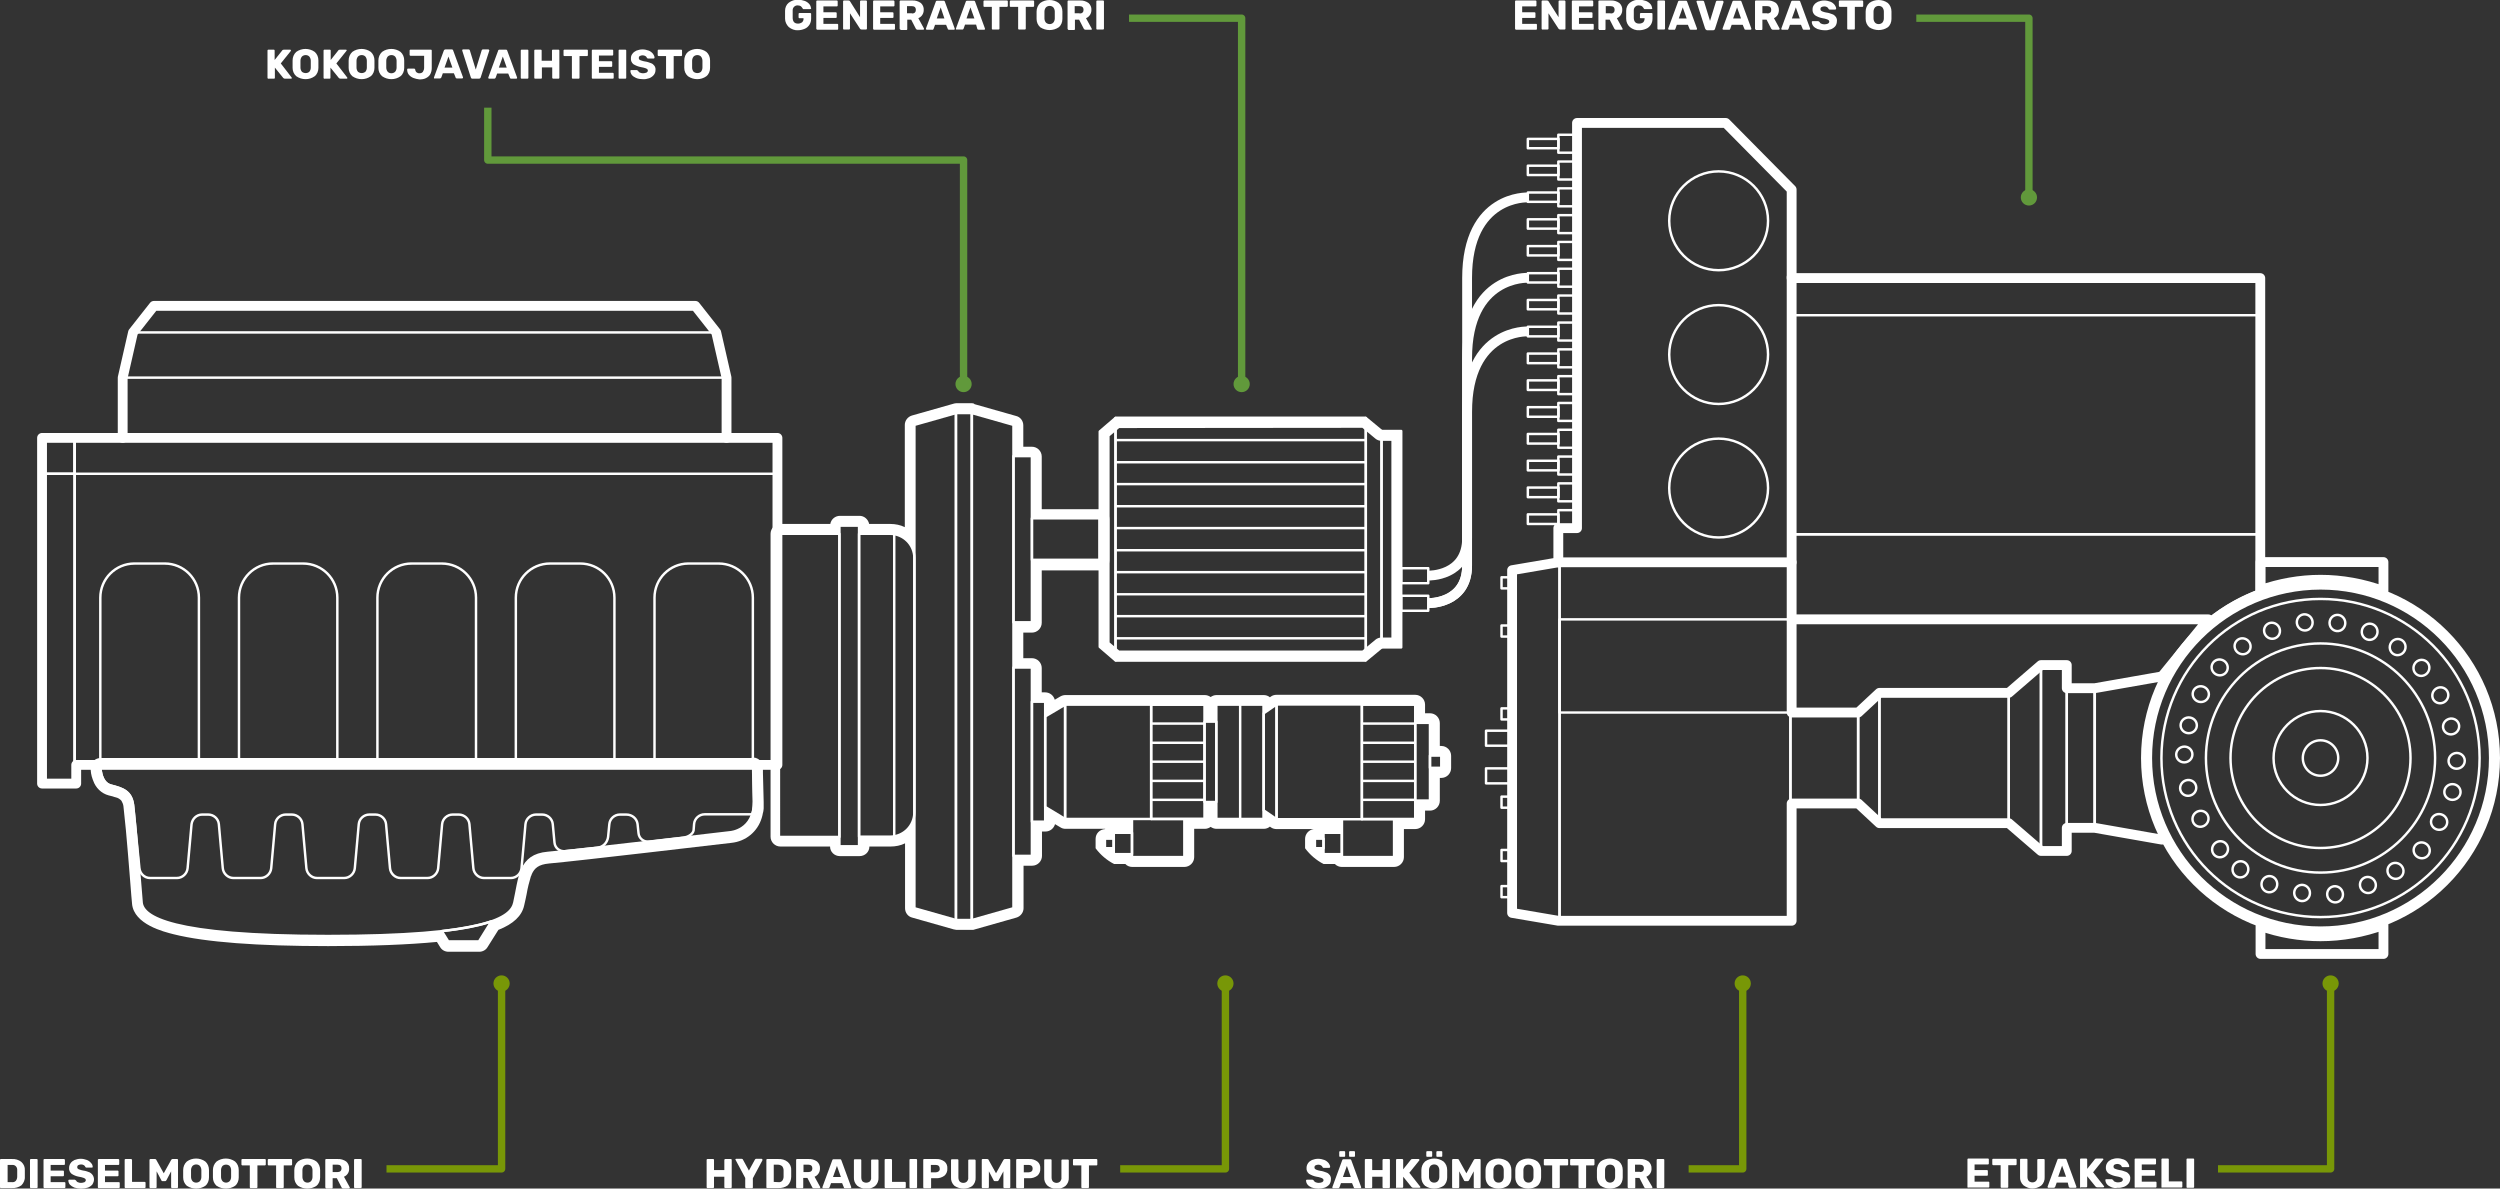 <?xml version="1.0" encoding="UTF-8"?> <svg xmlns="http://www.w3.org/2000/svg" xmlns:xlink="http://www.w3.org/1999/xlink" version="1.1" id="Lager_1" x="0px" y="0px" viewBox="0 0 1016.8 483.4" style="enable-background:new 0 0 1016.8 483.4;" xml:space="preserve"><rect x="0" y="0" width="1016.8" height="483.4" fill="#333333" stroke="none"/> <style type="text/css"> .st0{fill:none;stroke:#61993B;stroke-width:3;stroke-linejoin:round;} .st1{fill:#61993B;} .st2{fill:none;stroke:#789707;stroke-width:3;stroke-linejoin:round;} .st3{fill:#789707;} .st4{fill:none;stroke:#FFFFFF;stroke-linejoin:round;} .st5{fill:none;stroke:#FFFFFF;stroke-width:1;stroke-linejoin:round;stroke-miterlimit:4;} .st6{fill:none;stroke:#FFFFFF;stroke-width:1.004;stroke-linejoin:round;stroke-miterlimit:4.018;} .st7{fill:#FFFFFF;} .st8{fill:none;stroke:#FFFFFF;stroke-width:4;stroke-linecap:round;stroke-linejoin:round;} .st9{fill:none;stroke:#FFFFFF;stroke-width:4;stroke-linejoin:round;} </style> <g id="Illustration_smala_linjer"> <g> <polyline class="st0" points="505,156.2 505,7.4 459.2,7.4 "></polyline> <circle class="st1" cx="505" cy="156.2" r="3.3"></circle> </g> <g> <polyline class="st2" points="947.9,400 947.9,475.4 902.1,475.4 "></polyline> <circle class="st3" cx="947.9" cy="400" r="3.3"></circle> </g> <g> <polyline class="st2" points="498.4,400 498.4,475.4 455.6,475.4 "></polyline> <circle class="st3" cx="498.4" cy="400" r="3.3"></circle> </g> <circle class="st1" cx="391.9" cy="156.2" r="3.3"></circle> <g> <polyline class="st0" points="825.2,80.3 825.2,7.4 779.4,7.4 "></polyline> <circle class="st1" cx="825.2" cy="80.3" r="3.3"></circle> </g> <g> <polyline class="st2" points="204,400 204,475.4 157.2,475.4 "></polyline> <circle class="st3" cx="204" cy="400" r="3.3"></circle> </g> <g> <polyline class="st2" points="708.8,400 708.8,475.4 686.8,475.4 "></polyline> <circle class="st3" cx="708.8" cy="400" r="3.3"></circle> </g> <polyline class="st4" points="545.8,333.2 545.8,348.6 567,348.6 567,333.2 "></polyline> <rect x="538.3" y="338.7" class="st4" width="7.4" height="8.7"></rect> <rect x="534.8" y="341.1" class="st4" width="3.5" height="3.9"></rect> <polyline class="st4" points="460.4,333.2 460.4,348.6 481.7,348.6 481.7,333.2 "></polyline> <rect x="449.4" y="341.1" class="st4" width="3.5" height="3.9"></rect> <rect x="453" y="338.7" class="st4" width="7.4" height="8.7"></rect> <g> <rect x="569.9" y="231.1" class="st4" width="11" height="6.1"></rect> <rect x="569.9" y="242.3" class="st4" width="11" height="6.1"></rect> </g> <rect x="604.4" y="312.5" class="st4" width="10.6" height="6.1"></rect> <rect x="604.4" y="297.2" class="st4" width="10.6" height="6.1"></rect> <g> <rect x="610.7" y="360.4" class="st4" width="4.3" height="4.5"></rect> <rect x="610.7" y="345.7" class="st4" width="4.3" height="4.5"></rect> <rect x="610.7" y="324" class="st4" width="4.3" height="4.5"></rect> <rect x="610.7" y="288.1" class="st4" width="4.3" height="4.5"></rect> <rect x="610.7" y="254.4" class="st4" width="4.3" height="4.5"></rect> <rect x="610.7" y="234.8" class="st4" width="4.3" height="4.5"></rect> </g> <rect x="494.7" y="286.6" class="st4" width="19.2" height="46.5"></rect> <rect x="489.9" y="293.5" class="st4" width="4.8" height="32.7"></rect> <rect x="468.2" y="286.6" class="st4" width="21.7" height="46.5"></rect> <rect x="433.2" y="286.6" class="st4" width="35" height="46.5"></rect> <rect x="419.7" y="285.4" class="st4" width="5.4" height="48.8"></rect> <rect x="412.2" y="271.5" class="st4" width="7.5" height="76.6"></rect> <rect x="412.2" y="185.5" class="st4" width="7.5" height="67.6"></rect> <rect x="419.7" y="210.8" class="st4" width="27.5" height="16.9"></rect> <rect x="453.7" y="170" class="st4" width="101.8" height="98.5"></rect> <polygon class="st4" points="561.9,263.3 555.5,268.6 555.5,170 561.9,175.3 "></polygon> <rect x="561.9" y="175.3" class="st4" width="8" height="88"></rect> <polygon class="st4" points="453.7,268.6 447.3,263.1 447.3,175.5 453.7,170 "></polygon> <polygon class="st4" points="433.2,333.1 425.1,328.2 425.1,291.4 433.2,286.6 "></polygon> <rect x="519.2" y="286.5" class="st4" width="34.7" height="46.7"></rect> <rect x="575.6" y="294" class="st4" width="6" height="31.6"></rect> <rect x="581.6" y="307.3" class="st4" width="4.6" height="5"></rect> <rect x="553.9" y="286.5" class="st4" width="21.7" height="46.7"></rect> <polygon class="st4" points="519.2,333.2 514,329.6 514,290.1 519.2,286.5 "></polygon> <rect x="388.8" y="168" class="st4" width="6.4" height="206.2"></rect> <polygon class="st4" points="412.2,369.4 395.3,374.2 395.3,168 412.2,172.8 "></polygon> <polygon class="st4" points="371.9,369.4 388.8,374.2 388.8,168 371.9,172.8 "></polygon> <path class="st4" d="M349.4,217.1H362c5.5,0,9.9,4.4,9.9,9.9v103.4c0,5.5-4.4,9.9-9.9,9.9h-12.6L349.4,217.1z"></path> <line class="st4" x1="363.7" y1="217.2" x2="363.7" y2="340.1"></line> <rect x="341.4" y="213.8" class="st4" width="8" height="130.4"></rect> <rect x="316.2" y="217.1" class="st4" width="25.2" height="123.3"></rect> <rect x="30.4" y="178.1" class="st4" width="285.8" height="133"></rect> <rect x="17.1" y="192.7" class="st4" width="13.2" height="125.9"></rect> <rect x="17.1" y="178.1" class="st4" width="13.2" height="14.6"></rect> <path class="st4" d="M40.8,311.1v-68c0-7.7,6.2-13.9,13.9-13.9H67c7.7,0,13.9,6.2,13.9,13.9v68"></path> <path class="st4" d="M97.2,311.1v-68c0-7.7,6.2-13.9,13.8-13.9h12.3c7.7,0,13.9,6.2,13.9,13.9v68"></path> <path class="st4" d="M153.5,311.1v-68c0-7.7,6.2-13.9,13.9-13.9h12.3c7.7,0,13.9,6.2,13.9,13.9v68"></path> <path class="st4" d="M209.8,311.1v-68c0-7.7,6.2-13.9,13.9-13.9H236c7.7,0,13.9,6.2,13.9,13.9v68"></path> <path class="st4" d="M266.2,311.1v-68c0-7.7,6.2-13.9,13.8-13.9h12.3c7.7,0,13.9,6.2,13.9,13.9v68"></path> <rect x="728.2" y="113.1" class="st4" width="191.1" height="15.1"></rect> <g> <rect x="728.2" y="113.1" class="st4" width="191.1" height="104.2"></rect> <path class="st4" d="M919.3,217.3H728.2v34.6h170c6.3-5.1,13.5-9.1,21.1-11.9L919.3,217.3z"></path> </g> <path class="st4" d="M40.8,311.1c0,0-0.3,7.2,4.3,8.4s8.2,2.2,9,7.8s3.5,39.8,3.5,39.8c0.6,5.7,11.4,13.6,75.8,13.6 s74.5-7.5,75.8-13.6c2.3-10.2,2-19.2,13.6-20.2s74.2-8.4,74.2-8.4s9.9-0.7,9.6-12.6s-0.3-14.8-0.3-14.8"></path> <rect x="30.4" y="178.1" class="st4" width="285.8" height="14.6"></rect> <g> <g> <rect x="633.8" y="54.8" class="st4" width="7.5" height="7.3"></rect> <rect x="621.4" y="56.5" class="st4" width="12.5" height="3.8"></rect> </g> <g> <rect x="633.8" y="65.7" class="st4" width="7.5" height="7.3"></rect> <rect x="621.4" y="67.4" class="st4" width="12.5" height="3.8"></rect> </g> <g> <rect x="633.8" y="76.6" class="st4" width="7.5" height="7.3"></rect> <rect x="621.4" y="78.3" class="st4" width="12.5" height="3.8"></rect> </g> <g> <rect x="633.8" y="87.5" class="st4" width="7.5" height="7.3"></rect> <rect x="621.4" y="89.2" class="st4" width="12.5" height="3.8"></rect> </g> <g> <rect x="633.8" y="98.4" class="st4" width="7.5" height="7.3"></rect> <rect x="621.4" y="100.1" class="st4" width="12.5" height="3.8"></rect> </g> <g> <rect x="633.8" y="109.3" class="st4" width="7.5" height="7.3"></rect> <rect x="621.4" y="111.1" class="st4" width="12.5" height="3.8"></rect> </g> <g> <rect x="633.8" y="120.2" class="st4" width="7.5" height="7.3"></rect> <rect x="621.4" y="122" class="st4" width="12.5" height="3.8"></rect> </g> <g> <rect x="633.8" y="131.2" class="st4" width="7.5" height="7.3"></rect> <rect x="621.4" y="132.9" class="st4" width="12.5" height="3.9"></rect> </g> <g> <rect x="633.8" y="142.1" class="st4" width="7.5" height="7.3"></rect> <rect x="621.4" y="143.8" class="st4" width="12.5" height="3.9"></rect> </g> <g> <rect x="633.8" y="153" class="st4" width="7.5" height="7.3"></rect> <rect x="621.4" y="154.7" class="st4" width="12.5" height="3.9"></rect> </g> <g> <rect x="633.8" y="163.9" class="st4" width="7.5" height="7.3"></rect> <rect x="621.4" y="165.6" class="st4" width="12.5" height="3.9"></rect> </g> <g> <rect x="633.8" y="174.8" class="st4" width="7.5" height="7.3"></rect> <rect x="621.4" y="176.5" class="st4" width="12.5" height="3.9"></rect> </g> <g> <rect x="633.8" y="185.7" class="st4" width="7.5" height="7.3"></rect> <rect x="621.4" y="187.4" class="st4" width="12.5" height="3.9"></rect> </g> <g> <rect x="633.8" y="196.6" class="st4" width="7.5" height="7.3"></rect> <rect x="621.4" y="198.3" class="st4" width="12.5" height="3.9"></rect> </g> <g> <rect x="633.8" y="207.5" class="st4" width="7.5" height="7.3"></rect> <rect x="621.4" y="209.2" class="st4" width="12.5" height="3.9"></rect> </g> </g> <polygon class="st4" points="701.9,50 641.4,50 641.4,214.8 634.3,214.8 634.3,289.8 728.2,289.8 728.2,77.1 "></polygon> <g> <rect x="840.6" y="279.9" class="st4" width="11.3" height="56.9"></rect> <rect x="830.1" y="270.5" class="st4" width="10.5" height="75.5"></rect> <polygon class="st4" points="830.1,346.1 817,334.8 817,281.8 830.1,270.5 "></polygon> <polyline class="st4" points="879.3,341.5 852,336.7 852,279.9 879.3,275.1 "></polyline> <rect x="764.4" y="281.8" class="st4" width="52.6" height="53"></rect> <polygon class="st4" points="764.4,334.8 755.8,326.8 755.8,289.8 764.4,281.8 "></polygon> <rect x="728.2" y="289.8" class="st4" width="27.5" height="37.1"></rect> </g> <circle class="st4" cx="943.8" cy="308.3" r="72.5"></circle> <circle class="st4" cx="943.8" cy="308.3" r="64.7"></circle> <circle class="st4" cx="943.8" cy="308.3" r="46.6"></circle> <circle class="st4" cx="943.8" cy="308.3" r="36.6"></circle> <circle class="st4" cx="943.8" cy="308.3" r="19.1"></circle> <circle class="st4" cx="943.8" cy="308.3" r="7.2"></circle> <g> <ellipse transform="matrix(0.67 -0.742 0.742 0.67 58.493 840.039)" class="st4" cx="974.6" cy="354.2" rx="3.2" ry="3.3"></ellipse> <ellipse class="st4" cx="890.2" cy="295" rx="3.3" ry="3.2"></ellipse> <ellipse transform="matrix(0.24 -0.971 0.971 0.24 405.996 1083.562)" class="st4" cx="895" cy="282.5" rx="3.2" ry="3.3"></ellipse> <ellipse transform="matrix(0.466 -0.885 0.885 0.466 241.895 943.732)" class="st4" cx="902.6" cy="271.5" rx="3.2" ry="3.3"></ellipse> <ellipse transform="matrix(0.664 -0.747 0.747 0.664 109.902 770.138)" class="st4" cx="912.6" cy="262.7" rx="3.2" ry="3.3"></ellipse> <ellipse transform="matrix(0.824 -0.566 0.566 0.824 17.191 568.398)" class="st4" cx="924.4" cy="256.5" rx="3.2" ry="3.3"></ellipse> <ellipse transform="matrix(0.936 -0.352 0.352 0.936 -29.193 346.02)" class="st4" cx="937.4" cy="253.3" rx="3.2" ry="3.3"></ellipse> <ellipse transform="matrix(0.993 -0.117 0.117 0.993 -23.118 113.001)" class="st4" cx="950.8" cy="253.4" rx="3.2" ry="3.3"></ellipse> <ellipse transform="matrix(0.125 -0.992 0.992 0.125 588.699 1180.662)" class="st4" cx="963.5" cy="256.7" rx="3.3" ry="3.2"></ellipse> <ellipse transform="matrix(0.359 -0.933 0.933 0.359 379.752 1078.753)" class="st4" cx="975.3" cy="262.9" rx="3.3" ry="3.2"></ellipse> <ellipse transform="matrix(0.572 -0.82 0.82 0.572 198.427 924.031)" class="st4" cx="985.2" cy="271.8" rx="3.3" ry="3.2"></ellipse> <ellipse transform="matrix(0.752 -0.659 0.659 0.752 59.099 723.996)" class="st4" cx="992.9" cy="283.4" rx="3.3" ry="3.2"></ellipse> <ellipse transform="matrix(0.888 -0.459 0.459 0.888 -24.556 490.608)" class="st4" cx="997.4" cy="295.8" rx="3.3" ry="3.2"></ellipse> <ellipse transform="matrix(0.973 -0.232 0.232 0.973 -44.465 240.446)" class="st4" cx="998.9" cy="309.1" rx="3.3" ry="3.2"></ellipse> <ellipse transform="matrix(7.853848e-03 -1 1 7.853848e-03 667.423 1316.989)" class="st4" cx="997.4" cy="322.2" rx="3.2" ry="3.3"></ellipse> <ellipse transform="matrix(0.247 -0.969 0.969 0.247 422.66 1213.384)" class="st4" cx="992.5" cy="334.6" rx="3.2" ry="3.3"></ellipse> <ellipse transform="matrix(0.473 -0.881 0.881 0.473 214.808 1049.953)" class="st4" cx="984.7" cy="345.5" rx="3.2" ry="3.3"></ellipse> <ellipse transform="matrix(0.829 -0.56 0.56 0.829 -36.717 600.447)" class="st5" cx="962.7" cy="360.2" rx="3.2" ry="3.3"></ellipse> <ellipse transform="matrix(0.939 -0.344 0.344 0.939 -66.991 349.384)" class="st4" cx="949.7" cy="363.2" rx="3.2" ry="3.3"></ellipse> <ellipse transform="matrix(0.994 -0.109 0.109 0.994 -34.045 104.438)" class="st4" cx="936.4" cy="363" rx="3.2" ry="3.3"></ellipse> <ellipse transform="matrix(0.132 -0.991 0.991 0.132 444.731 1227.336)" class="st4" cx="923.5" cy="359.6" rx="3.3" ry="3.2"></ellipse> <ellipse transform="matrix(0.366 -0.93 0.93 0.366 249.07 1072.186)" class="st4" cx="911.7" cy="353.2" rx="3.3" ry="3.2"></ellipse> <ellipse transform="matrix(0.578 -0.816 0.816 0.578 99.803 882.577)" class="st6" cx="902.6" cy="344.9" rx="3.3" ry="3.2"></ellipse> <ellipse transform="matrix(0.758 -0.653 0.653 0.758 -0.561 664.645)" class="st5" cx="894.5" cy="333.1" rx="3.3" ry="3.2"></ellipse> <ellipse transform="matrix(0.892 -0.452 0.452 0.892 -48.766 436.853)" class="st4" cx="890" cy="320.5" rx="3.3" ry="3.2"></ellipse> <ellipse transform="matrix(0.974 -0.225 0.225 0.974 -46.313 207.615)" class="st4" cx="888.7" cy="307.2" rx="3.3" ry="3.2"></ellipse> </g> <path class="st4" d="M259.3,335.1l0.4,3.8c0.2,2.1,2.1,3.6,4.2,3.4c0,0,0.1,0,0.1,0l13.9-1.6c2.2-0.3,4-1.6,4.2-3l0.2-2.6 c0.2-2.2,2.1-3.9,4.3-3.9h19.4c0.5-1.7,0.7-3.5,0.7-5.3c-0.3-11.9-0.3-14.8-0.3-14.8H40.8c0,0-0.3,7.2,4.3,8.4s8.2,2.2,9,7.8 c0.1,0.8,2.6,25.8,2.6,25.8c0.2,2.2,2.1,4,4.3,4h11c2.2,0,4.1-1.8,4.3-4l1.6-17.9c0.3-2.2,2.1-3.9,4.3-3.9h2.5 c2.2,0,4.1,1.7,4.3,3.9l1.6,17.9c0.2,2.2,2.1,4,4.3,4h11.1c2.2,0,4.1-1.8,4.3-4l1.6-17.9c0.2-2.2,2.1-3.9,4.3-3.9h2.5 c2.2,0,4.1,1.7,4.3,3.9l1.6,17.9c0.2,2.2,2.1,4,4.3,4h11.1c2.2,0,4.1-1.8,4.3-4l1.6-17.9c0.2-2.2,2.1-3.9,4.3-3.9h2.5 c2.2,0,4.1,1.7,4.3,3.9l1.6,17.9c0.2,2.2,2.1,4,4.3,4h11c2.2,0,4.1-1.8,4.3-4l1.6-17.9c0.2-2.2,2.1-3.9,4.3-3.9h2.5 c2.2,0,4.1,1.7,4.3,3.9l1.6,17.9c0.2,2.2,2.1,4,4.3,4h11c2.2,0,4.1-1.8,4.3-4l1.6-17.9c0.2-2.2,2.1-3.9,4.3-3.9h2.5 c2.2,0,4.1,1.7,4.3,3.9l0.7,7.5c0.2,2.2,2.1,3.7,4.3,3.5c0,0,0,0,0,0l13.2-1.4c2.3-0.3,4-2.1,4.3-4.4l0.5-5.2 c0.2-2.2,2.1-3.9,4.3-3.9h2.6C257.2,331.3,259,333,259.3,335.1z"></path> <g> <line class="st4" x1="453.7" y1="170" x2="555.5" y2="170"></line> <line class="st4" x1="453.7" y1="179" x2="555.5" y2="179"></line> <line class="st4" x1="453.7" y1="188" x2="555.5" y2="188"></line> <line class="st4" x1="453.7" y1="196.9" x2="555.5" y2="196.9"></line> <line class="st4" x1="453.7" y1="205.9" x2="555.5" y2="205.9"></line> <line class="st4" x1="453.7" y1="214.8" x2="555.5" y2="214.8"></line> <line class="st4" x1="453.7" y1="223.8" x2="555.5" y2="223.8"></line> <line class="st4" x1="453.7" y1="232.7" x2="555.5" y2="232.7"></line> <line class="st4" x1="453.7" y1="241.7" x2="555.5" y2="241.7"></line> <line class="st4" x1="453.7" y1="250.6" x2="555.5" y2="250.6"></line> <line class="st4" x1="453.7" y1="259.6" x2="555.5" y2="259.6"></line> <line class="st4" x1="453.7" y1="268.6" x2="555.5" y2="268.6"></line> </g> <g> <line class="st4" x1="468.2" y1="286.6" x2="489.9" y2="286.6"></line> <line class="st4" x1="468.2" y1="294.3" x2="489.9" y2="294.3"></line> <line class="st4" x1="468.2" y1="302.1" x2="489.9" y2="302.1"></line> <line class="st4" x1="468.2" y1="309.8" x2="489.9" y2="309.8"></line> <line class="st4" x1="468.2" y1="317.6" x2="489.9" y2="317.6"></line> <line class="st4" x1="468.2" y1="325.3" x2="489.9" y2="325.3"></line> <line class="st4" x1="468.2" y1="333.1" x2="489.9" y2="333.1"></line> </g> <g> <line class="st4" x1="553.9" y1="286.6" x2="575.6" y2="286.6"></line> <line class="st4" x1="553.9" y1="294.3" x2="575.6" y2="294.3"></line> <line class="st4" x1="553.9" y1="302.1" x2="575.6" y2="302.1"></line> <line class="st4" x1="553.9" y1="309.8" x2="575.6" y2="309.8"></line> <line class="st4" x1="553.9" y1="317.6" x2="575.6" y2="317.6"></line> <line class="st4" x1="553.9" y1="325.3" x2="575.6" y2="325.3"></line> <line class="st4" x1="553.9" y1="333.1" x2="575.6" y2="333.1"></line> </g> <g> <polygon class="st4" points="295.5,178.1 295.5,153.6 291.3,135.2 282.8,124.4 62.6,124.4 54.1,135.2 49.9,153.6 49.9,178.1 "></polygon> <line class="st4" x1="291.3" y1="135.2" x2="54.1" y2="135.2"></line> <line class="st4" x1="295.5" y1="153.6" x2="49.9" y2="153.6"></line> </g> <path class="st4" d="M179.7,378.7l2.6,4.2h12.5l5.1-8.2C195.5,376.2,189,377.6,179.7,378.7z"></path> <polygon class="st4" points="615,371.3 634.3,374.6 634.3,228.6 615,231.9 "></polygon> <line class="st4" x1="504.4" y1="286.6" x2="504.4" y2="333.1"></line> <g> <circle class="st4" cx="699" cy="89.8" r="20.1"></circle> <circle class="st4" cx="699" cy="198.5" r="20.1"></circle> <circle class="st4" cx="699" cy="144.2" r="20.1"></circle> </g> <g> <path class="st4" d="M943.8,380.8c-8.3,0-16.6-1.4-24.4-4.2v11.4h50v-11.8C961.2,379.2,952.5,380.8,943.8,380.8z"></path> <path class="st4" d="M943.8,235.8c8.7,0,17.4,1.6,25.6,4.6v-11.8h-50v11.4C927.2,237.3,935.4,235.8,943.8,235.8z"></path> </g> <rect x="634.3" y="251.9" class="st4" width="93.9" height="122.6"></rect> <polyline class="st0" points="391.9,156.2 391.9,65.1 198.4,65.1 198.4,43.8 "></polyline> </g> <g id="Feta_linjer"> <path class="st7" d="M943.8,239.8c37.8,0,68.5,30.7,68.5,68.5s-30.7,68.5-68.5,68.5s-68.5-30.7-68.5-68.5c0,0,0,0,0,0 C875.3,270.5,906,239.9,943.8,239.8 M943.8,235.8c-40,0-72.5,32.4-72.5,72.5s32.4,72.5,72.5,72.5s72.5-32.4,72.5-72.5c0,0,0,0,0,0 C1016.2,268.3,983.8,235.8,943.8,235.8z"></path> <path class="st7" d="M554.1,174l5.3,4.4c0.7,0.6,1.6,0.9,2.5,0.9h4v80h-4c-0.9,0-1.8,0.3-2.5,0.9l-5.3,4.4h-98.9l-3.9-3.3v-83.9 l3.9-3.3L554.1,174 M555.5,170.1H453.7l-6.4,5.5v87.6l6.4,5.5h101.8l6.4-5.3h8v-88h-8L555.5,170.1L555.5,170.1z"></path> <polygon class="st8" points="31.8,178.1 17.1,178.1 17.1,192.7 17.1,318.7 31,318.7 31,311.1 40.8,311.1 80.9,311.1 97.2,311.1 137.2,311.1 153.5,311.1 193.5,311.1 209.8,311.1 249.9,311.1 266.2,311.1 306.2,311.1 316.2,311.1 316.2,192.7 316.2,178.1 "></polygon> <path class="st7" d="M306.2,312c0,0,0,0.2,0,0.9c0,0.2,0,0.4,0,0.7v0.4c0.1,2.2,0.1,5.9,0.3,11.9c0,0.3,0,0.6,0,1v0.3 c0,0.2,0,0.4,0,0.7s0,0.2,0,0.3c0,0.3-0.1,0.5-0.1,0.7s0,0.3-0.1,0.4c0,0.1,0,0.2,0,0.3c-0.1,0.6-0.2,1.1-0.4,1.6l0,0 c-1.3,4-4.8,6.8-8.9,7.3c0,0-62.5,7.4-74.2,8.4c-6,0.5-8.8,3.1-10.4,6.9c-0.1,0.3-0.2,0.5-0.3,0.8c-1.3,3.5-1.8,7.8-2.9,12.5 c-0.5,2.5-2.6,5.3-9.3,7.6l-5.1,8.2h-12.5l-2.6-4.2c-10.9,1.2-25.9,2-46.3,2c-64.4,0-75.2-7.8-75.8-13.6c0,0-1.4-17.9-2.5-29.9 c-0.5-5.1-1-9.5-1-9.9c-0.2-1.4-0.7-2.8-1.5-4c-1.1-1.3-2.6-2.3-4.2-2.8c-0.5-0.2-1-0.3-1.6-0.5l-0.8-0.2l-0.9-0.2 c-1.7-0.5-3-1.8-3.5-3.6c-0.1-0.1-0.1-0.2-0.1-0.4c-0.4-1.1-0.6-2.3-0.6-3.4h265.4v-0.1 M306.3,308.2c-0.3,0-0.6,0-0.9,0.1H40.9 c-2.1,0-3.8,1.6-4,3.7c-0.1,1.7,0.2,3.4,0.8,5l0.2,0.5c1,2.9,3.3,5.2,6.3,6l0.8,0.2l0.8,0.2c0.5,0.2,0.9,0.3,1.3,0.4 c0.9,0.2,1.7,0.7,2.3,1.4c0.4,0.7,0.7,1.4,0.8,2.2c0,0.2,0.2,1.8,1,9.7c1.1,11.8,2.4,29.7,2.5,29.9v0.1c0.8,8.4,13,11.4,17,12.4 c12.8,3.2,33.9,4.8,62.8,4.8c17.8,0,32.7-0.6,44.2-1.7l1.3,2.1c0.7,1.2,2,1.9,3.4,1.9h12.5c1.4,0,2.7-0.7,3.4-1.9l4.4-7 c6.1-2.4,9.6-5.7,10.5-10c0.4-1.6,0.7-3.2,1-4.6c0.4-2.4,1-4.8,1.7-7.1c0.2-0.3,0.3-0.7,0.4-1c1.1-2.4,2.7-3.9,7-4.3 c11.5-1,70.6-8,74.2-8.4c5.8-0.6,10.6-4.5,12.3-10.1c0.2-0.7,0.4-1.4,0.5-2.1l0.1-0.3c0-0.2,0.1-0.4,0.1-0.6s0.1-0.6,0.1-0.9 c0-0.1,0-0.2,0-0.3v-0.1c0-0.2,0-0.5,0-0.8v-0.3c0-0.4,0-0.7,0-1.1c-0.2-6.1-0.2-9.8-0.3-11.8v-0.4V313c0-0.4,0-0.6,0-0.8 c0-2.2-1.7-4-3.9-4.1C306.4,308.1,306.4,308.1,306.3,308.2L306.3,308.2z"></path> <path class="st7" d="M395.3,168l16.9,4.8v12.7h7.5v25.3h27.5v16.9h-27.5v25.3h-7.5v18.4h7.5v13.9h5.4v6l8.1-4.8h56.7v6.9h4.8v-6.9 H514v3.5l5.2-3.6h56.4v7.5h6v13.3h4.6v5h-4.6v13.3h-6v7.5H567v15.4h-21.2v-1.2h-7.4V345h-3.5v-3.8h3.5v-2.4h7.4v-5.6h-26.6 l-5.2-3.6v3.5h-19.2v-6.9h-4.8v6.9h-8.3v15.5h-21.2v-1.2H453V345h-3.5v-3.8h3.5v-2.4h7.4v-5.7h-27.2l-8.1-4.8v6h-5.4v13.9h-7.5 v21.3l-16.9,4.8h-6.4l-16.9-4.8v-39c0,5.5-4.4,9.9-9.9,9.9h-12.6v3.9h-8v-3.9h-24.2V217.1h24.2v-3.3h8v3.3H362 c5.5,0,9.9,4.4,9.9,9.9v-54.2l16.9-4.8H395.3 M395.3,164h-6.4c-0.4,0-0.7,0.1-1.1,0.2l-16.9,4.8c-1.7,0.5-2.9,2.1-2.9,3.8v41.6 c-1.8-0.9-3.9-1.3-5.9-1.3h-8.6c-0.4-1.9-2-3.3-3.9-3.3h-8c-1.9,0-3.6,1.4-3.9,3.3h-20.3c-2.2,0-4,1.8-4,4v123.2c0,2.2,1.8,4,4,4 h20.2c0,2.2,1.8,3.9,4,3.9h8c2.2,0,4-1.7,4-3.9h8.6c2,0,4.1-0.4,5.9-1.3v26.4c0,1.8,1.2,3.4,2.9,3.8l16.9,4.8 c0.4,0.1,0.7,0.1,1.1,0.2h6.4c0.4,0,0.7,0,1.1-0.2l16.9-4.8c1.7-0.5,2.9-2.1,2.9-3.8v-17.3h3.5c2.2,0,4-1.8,4-4v-9.9h1.4 c1.8,0,3.4-1.2,3.9-3l2.2,1.3c0.6,0.4,1.3,0.6,2.1,0.6h16.1v0.1c-2.2,0.1-3.9,1.8-3.9,4v3.8c2,2.7,4.6,4.9,7.5,6.4h4.6 c0.7,0.8,1.8,1.2,2.8,1.2h21.2c2.2,0,4-1.8,4-4v-11.5h4.3c0.9,0,1.7-0.3,2.4-0.8c0.7,0.5,1.5,0.8,2.4,0.8H514 c0.9,0,1.8-0.3,2.5-0.9l0.4,0.3c0.7,0.5,1.5,0.7,2.3,0.7h15.1c-2,0.3-3.5,2-3.5,4v3.8c2,2.7,4.6,4.9,7.5,6.4h4.6 c0.8,0.8,1.8,1.2,2.8,1.2H567c2.2,0,4-1.8,4-4v-11.4h4.6c2.2,0,4-1.8,4-4v-3.5h2c2.2,0,4-1.8,4-4v-9.3h0.6c2.2,0,4-1.8,4-4v-5 c0-2.2-1.8-4-4-4h-0.6v-9.3c0-2.2-1.8-4-4-4h-2v-3.5c0-2.2-1.8-4-4-4h-56.4c-0.8,0-1.6,0.2-2.3,0.7l-0.4,0.3 c-0.7-0.6-1.6-0.9-2.5-0.9h-19.2c-0.9,0-1.7,0.3-2.4,0.8c-0.7-0.5-1.5-0.8-2.4-0.8h-56.7c-0.7,0-1.4,0.2-2.1,0.6l-2.2,1.3 c-0.5-1.8-2.1-3-3.9-3h-1.4v-9.9c0-2.2-1.8-4-4-4h-3.5v-10.4h3.5c2.2,0,4-1.8,4-4v-21.3h23.5c2.2,0,4-1.8,4-4v-16.9 c0-2.2-1.8-4-4-4h-23.5v-21.4c0-2.2-1.8-4-4-4h-3.5v-8.7c0-1.8-1.2-3.4-2.9-3.8l-16.9-4.8C396,164,395.6,164,395.3,164L395.3,164z"></path> <polyline class="st8" points="919.3,240 919.3,128.1 919.3,113.1 728.7,113.1 728.7,77.1 701.9,50 641.4,50 641.4,214.8 633.8,214.8 633.8,228.7 615,231.9 615,371.3 633.8,374.5 728.7,374.5 728.7,326.8 755.8,326.8 764.4,334.8 817,334.8 830.1,346.1 840.6,346.1 840.6,336.7 852,336.7 879.3,341.5 "></polyline> <g> <path class="st8" d="M943.8,380.8c-8.3,0-16.6-1.4-24.4-4.2v11.4h50v-11.8C961.2,379.2,952.5,380.8,943.8,380.8z"></path> <path class="st8" d="M943.8,235.8c8.7,0,17.4,1.6,25.6,4.6v-11.8h-50v11.4C927.2,237.3,935.4,235.8,943.8,235.8z"></path> </g> <polyline class="st8" points="295.5,178.1 295.5,153.6 291.3,135.2 282.8,124.4 62.6,124.4 54.1,135.2 49.9,153.6 49.9,178.1 "></polyline> <path class="st9" d="M621.4,80.3c0,0-24.7-1.1-24.7,32.8v105.7c0,15.7-15.7,15.3-15.7,15.3"></path> <path class="st9" d="M621.4,113c0,0-24.7-1.1-24.7,32.8V230c0,15.7-15.7,15.3-15.7,15.3"></path> <path class="st9" d="M621.4,134.8c0,0-24.7-1.1-24.7,32.8V230c0,15.7-15.7,15.3-15.7,15.3"></path> <polygon class="st8" points="728.7,251.9 728.7,289.8 755.8,289.8 764.4,281.8 817,281.8 830.1,270.5 840.6,270.5 840.6,279.9 852,279.9 879.3,275.1 898.2,251.9 "></polygon> <line class="st8" x1="728.7" y1="251.9" x2="728.7" y2="112.7"></line> <line class="st8" x1="633.8" y1="228.7" x2="728.7" y2="228.7"></line> </g> <g id="FINSKA"> <g> <path class="st7" d="M108.9,31.9c-0.1-0.1-0.1-0.2-0.1-0.3v-11c0-0.1,0-0.2,0.1-0.3c0.1-0.1,0.2-0.1,0.3-0.1h2.1 c0.1,0,0.2,0,0.3,0.1c0.1,0.1,0.1,0.2,0.1,0.3v3.8l3.1-3.9c0.1-0.2,0.4-0.3,0.7-0.3h2.5c0.1,0,0.2,0,0.2,0.1 c0.1,0.1,0.1,0.1,0.1,0.2c0,0.1,0,0.1,0,0.2l-4.1,5.1l4.4,5.7c0,0.1,0.1,0.1,0.1,0.2c0,0.1,0,0.2-0.1,0.2 c-0.1,0.1-0.2,0.1-0.2,0.1h-2.5c-0.3,0-0.5-0.1-0.7-0.3l-3.4-4.2v4.1c0,0.1,0,0.2-0.1,0.3c-0.1,0.1-0.2,0.1-0.3,0.1h-2.1 C109.1,32.1,109,32,108.9,31.9z"></path> <path class="st7" d="M120.5,31c-1-0.9-1.5-2.1-1.5-3.4c0-0.3,0-0.8,0-1.5s0-1.2,0-1.5c0-1.3,0.5-2.6,1.5-3.5 c2.2-1.6,5.3-1.6,7.5,0c1,0.9,1.5,2.1,1.5,3.5c0,0.7,0,1.2,0,1.5s0,0.8,0,1.5c0,1.3-0.5,2.6-1.5,3.4 C125.8,32.6,122.8,32.6,120.5,31z M125.8,29.2c0.4-0.5,0.6-1.1,0.6-1.7c0-0.7,0-1.1,0-1.4s0-0.8,0-1.4c0-0.6-0.2-1.2-0.6-1.7 c-0.4-0.4-0.9-0.6-1.5-0.6c-0.5,0-1.1,0.2-1.5,0.6c-0.4,0.5-0.6,1.1-0.6,1.7c0,0.3,0,0.8,0,1.4s0,1.1,0,1.4c0,0.6,0.2,1.2,0.6,1.7 C123.7,29.9,125,29.9,125.8,29.2L125.8,29.2z"></path> <path class="st7" d="M131.7,31.9c-0.1-0.1-0.1-0.2-0.1-0.3v-11c0-0.1,0-0.2,0.1-0.3c0.1-0.1,0.2-0.1,0.3-0.1h2.1 c0.1,0,0.2,0,0.3,0.1c0.1,0.1,0.1,0.2,0.1,0.3v3.8l3.1-3.9c0.1-0.2,0.4-0.3,0.7-0.3h2.4c0.1,0,0.2,0,0.2,0.1 c0.1,0.1,0.1,0.1,0.1,0.2c0,0.1,0,0.1-0.1,0.2l-4.1,5.1l4.4,5.7c0,0.1,0.1,0.1,0.1,0.2c0,0.1,0,0.2-0.1,0.2 c-0.1,0.1-0.2,0.1-0.2,0.1h-2.5c-0.3,0-0.5-0.1-0.7-0.3l-3.4-4.2v4.1c0,0.1,0,0.2-0.1,0.3c-0.1,0.1-0.2,0.1-0.3,0.1H132 C131.9,32.1,131.7,32,131.7,31.9z"></path> <path class="st7" d="M143.3,31c-1-0.9-1.5-2.1-1.5-3.4c0-0.3,0-0.8,0-1.5s0-1.2,0-1.5c0-1.3,0.5-2.6,1.5-3.5 c2.2-1.6,5.3-1.6,7.5,0c1,0.9,1.5,2.1,1.5,3.5c0,0.7,0,1.2,0,1.5s0,0.8,0,1.5c0,1.3-0.5,2.6-1.5,3.4 C148.6,32.6,145.6,32.6,143.3,31z M148.6,29.2c0.4-0.5,0.6-1.1,0.6-1.7c0-0.7,0-1.1,0-1.4s0-0.8,0-1.4c0-0.6-0.2-1.2-0.6-1.7 c-0.4-0.4-0.9-0.6-1.5-0.6c-0.5,0-1.1,0.2-1.5,0.6c-0.4,0.5-0.6,1.1-0.6,1.7c0,0.3,0,0.8,0,1.4s0,1.1,0,1.4c0,0.6,0.2,1.2,0.6,1.7 C146.5,29.9,147.7,29.9,148.6,29.2L148.6,29.2z"></path> <path class="st7" d="M155.4,31c-1-0.9-1.5-2.1-1.5-3.4c0-0.3,0-0.8,0-1.5s0-1.2,0-1.5c0-1.3,0.5-2.6,1.5-3.5 c2.2-1.6,5.3-1.6,7.5,0c1,0.9,1.5,2.1,1.5,3.5c0,0.7,0,1.2,0,1.5s0,0.8,0,1.5c0,1.3-0.5,2.6-1.5,3.4 C160.7,32.6,157.7,32.6,155.4,31z M160.7,29.2c0.4-0.5,0.6-1.1,0.6-1.7c0-0.7,0-1.1,0-1.4s0-0.8,0-1.4c0-0.6-0.2-1.2-0.6-1.7 c-0.4-0.4-0.9-0.6-1.5-0.6c-0.5,0-1.1,0.2-1.5,0.6c-0.4,0.5-0.6,1.1-0.6,1.7c0,0.3,0,0.8,0,1.4s0,1.1,0,1.4c0,0.6,0.2,1.2,0.6,1.7 c0.4,0.4,0.9,0.6,1.5,0.6C159.7,29.8,160.3,29.6,160.7,29.2L160.7,29.2z"></path> <path class="st7" d="M168.1,31.7c-0.7-0.3-1.3-0.7-1.8-1.3c-0.5-0.6-0.7-1.4-0.7-2.1c0-0.1,0-0.2,0.1-0.3c0.1-0.1,0.2-0.1,0.3-0.1 h2.3c0.1,0,0.3,0,0.4,0.1c0.1,0.1,0.2,0.2,0.2,0.4c0.1,0.9,0.9,1.5,1.8,1.4c0.5,0,1-0.2,1.3-0.6c0.3-0.5,0.5-1,0.5-1.6v-4.9h-5.5 c-0.2,0-0.4-0.2-0.4-0.4v-1.7c0-0.1,0-0.2,0.1-0.3c0.1-0.1,0.2-0.1,0.3-0.1h8.2c0.1,0,0.2,0,0.3,0.1c0.1,0.1,0.1,0.2,0.1,0.3v7.1 c0,0.9-0.2,1.7-0.6,2.5c-0.4,0.7-1,1.2-1.8,1.6c-0.8,0.4-1.7,0.5-2.6,0.5C169.7,32.2,168.9,32,168.1,31.7z"></path> <path class="st7" d="M176.6,31.9c-0.1-0.1-0.1-0.2-0.1-0.2c0,0,0-0.1,0-0.2l4-10.9c0.1-0.3,0.4-0.5,0.7-0.5h2.5 c0.2,0,0.3,0,0.4,0.1c0.1,0.1,0.2,0.2,0.2,0.3l4,10.9v0.2c0,0.1,0,0.2-0.1,0.2c-0.1,0.1-0.2,0.1-0.3,0.1h-2.1 c-0.2,0-0.5-0.1-0.5-0.4l-0.7-1.7h-4.5l-0.6,1.7c-0.1,0.2-0.3,0.4-0.6,0.4h-2.1C176.8,32,176.7,32,176.6,31.9z M184,27.5l-1.6-4.5 l-1.6,4.5H184z"></path> <path class="st7" d="M191.5,31.5L188,20.6v-0.2c0-0.1,0-0.2,0.1-0.2c0.1-0.1,0.2-0.1,0.3-0.1h2.1c0.1,0,0.3,0,0.4,0.1 c0.1,0.1,0.2,0.2,0.2,0.3l2.4,7.8l2.4-7.8c0-0.1,0.1-0.2,0.2-0.3c0.1-0.1,0.3-0.1,0.4-0.1h2.1c0.2,0,0.3,0.2,0.4,0.3v0.2 l-3.5,10.9c-0.1,0.3-0.4,0.5-0.7,0.5h-2.6C191.9,32.1,191.6,31.8,191.5,31.5z"></path> <path class="st7" d="M198.7,31.9c-0.1-0.1-0.1-0.2-0.1-0.2c0,0,0-0.1,0-0.2l4-10.9c0-0.1,0.1-0.3,0.2-0.3c0.1-0.1,0.3-0.1,0.4-0.1 h2.5c0.2,0,0.3,0,0.4,0.1c0.1,0.1,0.2,0.2,0.2,0.3l4,10.9v0.2c0,0.1,0,0.2-0.1,0.2c-0.1,0.1-0.2,0.1-0.3,0.1h-2 c-0.2,0-0.5-0.1-0.5-0.4l-0.7-1.7h-4.5l-0.6,1.7c-0.1,0.2-0.3,0.4-0.6,0.4H199C198.9,32,198.8,32,198.7,31.9z M206.1,27.5 l-1.6-4.5l-1.6,4.5H206.1z"></path> <path class="st7" d="M211.9,31.9c-0.1-0.1-0.1-0.2-0.1-0.3v-11c0-0.1,0-0.2,0.1-0.3c0.1-0.1,0.2-0.1,0.3-0.1h2.3 c0.1,0,0.2,0,0.3,0.1c0.1,0.1,0.1,0.2,0.1,0.3v11c0,0.1,0,0.2-0.1,0.3c-0.1,0.1-0.2,0.1-0.3,0.1h-2.3C212.1,32,212,32,211.9,31.9z "></path> <path class="st7" d="M217.4,31.9c-0.1-0.1-0.1-0.2-0.1-0.3v-11c0-0.1,0-0.2,0.1-0.3c0.1-0.1,0.2-0.1,0.3-0.1h2.2 c0.1,0,0.2,0,0.3,0.1c0.1,0.1,0.1,0.2,0.1,0.3v4.1h4.2v-4.1c0-0.1,0-0.2,0.1-0.3c0.1-0.1,0.2-0.1,0.3-0.1h2.2c0.1,0,0.2,0,0.3,0.1 c0.1,0.1,0.1,0.2,0.1,0.3v11c0,0.1,0,0.2-0.1,0.3c-0.1,0.1-0.2,0.1-0.3,0.1H225c-0.2,0-0.4-0.2-0.4-0.4c0,0,0,0,0,0v-4.2h-4.2v4.2 c0,0.1,0,0.2-0.1,0.3c-0.1,0.1-0.2,0.1-0.3,0.1h-2.2C217.6,32,217.5,32,217.4,31.9z"></path> <path class="st7" d="M232.7,31.9c-0.1-0.1-0.1-0.2-0.1-0.3v-8.8h-3c-0.1,0-0.2,0-0.3-0.1c-0.1-0.1-0.1-0.2-0.1-0.3v-1.8 c0-0.1,0-0.2,0.1-0.3c0.1-0.1,0.2-0.1,0.3-0.1h9.1c0.1,0,0.2,0,0.3,0.1c0.1,0.1,0.1,0.2,0.1,0.3v1.8c0,0.1,0,0.2-0.1,0.3 c-0.1,0.1-0.2,0.1-0.3,0.1h-3v8.8c0,0.1,0,0.2-0.1,0.3c-0.1,0.1-0.2,0.1-0.3,0.1H233C232.9,32,232.8,32,232.7,31.9z"></path> <path class="st7" d="M240.8,31.9c-0.1-0.1-0.1-0.2-0.1-0.3v-11c0-0.1,0-0.2,0.1-0.3c0.1-0.1,0.2-0.1,0.3-0.1h7.9 c0.1,0,0.2,0,0.3,0.1c0.1,0.1,0.1,0.2,0.1,0.3v1.6c0,0.1,0,0.2-0.1,0.3c-0.1,0.1-0.2,0.1-0.3,0.1h-5.4v2.3h5c0.1,0,0.2,0,0.3,0.1 c0.1,0.1,0.1,0.2,0.1,0.3v1.5c0,0.1,0,0.2-0.1,0.3c-0.1,0.1-0.2,0.1-0.3,0.1h-5v2.4h5.6c0.2,0,0.4,0.2,0.4,0.4c0,0,0,0,0,0v1.6 c0,0.1,0,0.2-0.1,0.3c-0.1,0.1-0.2,0.1-0.3,0.1h-8.1C241,32,240.9,32,240.8,31.9z"></path> <path class="st7" d="M251.7,31.9c-0.1-0.1-0.1-0.2-0.1-0.3v-11c0-0.1,0-0.2,0.1-0.3c0.1-0.1,0.2-0.1,0.3-0.1h2.3 c0.1,0,0.2,0,0.3,0.1c0.1,0.1,0.1,0.2,0.1,0.3v11c0,0.1,0,0.2-0.1,0.3c-0.1,0.1-0.2,0.1-0.3,0.1H252C251.9,32,251.8,32,251.7,31.9 z"></path> <path class="st7" d="M258.7,31.7c-0.7-0.3-1.3-0.7-1.7-1.2c-0.4-0.5-0.6-1.1-0.6-1.7c0-0.1,0-0.2,0.1-0.2c0.1-0.1,0.2-0.1,0.3-0.1 h2.1c0.1,0,0.2,0,0.3,0.1c0.1,0.1,0.2,0.1,0.3,0.2c0.2,0.3,0.4,0.6,0.7,0.7c0.4,0.2,0.9,0.3,1.3,0.3c0.5,0,1-0.1,1.5-0.3 c0.3-0.2,0.5-0.5,0.5-0.8c0-0.2-0.1-0.5-0.3-0.6c-0.2-0.2-0.5-0.3-0.8-0.4c-0.4-0.1-0.9-0.3-1.7-0.4c-1.1-0.2-2.1-0.6-3.1-1.2 c-0.7-0.6-1.1-1.5-1-2.4c0-0.7,0.2-1.3,0.6-1.8c0.4-0.6,1-1,1.6-1.3c0.8-0.3,1.6-0.5,2.5-0.5c0.9,0,1.8,0.2,2.6,0.5 c0.7,0.3,1.2,0.7,1.7,1.3c0.3,0.4,0.6,1,0.6,1.5c0,0.1,0,0.2-0.1,0.3c-0.1,0.1-0.2,0.1-0.3,0.1h-2.2c-0.1,0-0.2,0-0.3-0.1 c-0.1-0.1-0.2-0.1-0.2-0.2c-0.1-0.3-0.3-0.5-0.6-0.7c-0.7-0.4-1.6-0.4-2.3,0c-0.3,0.2-0.4,0.5-0.4,0.8c0,0.2,0.1,0.4,0.2,0.6 c0.2,0.2,0.5,0.3,0.8,0.4c0.5,0.2,1,0.3,1.5,0.4c0.9,0.1,1.7,0.4,2.5,0.7c0.6,0.2,1,0.6,1.4,1.1c0.3,0.5,0.5,1.1,0.4,1.7 c0,0.7-0.2,1.4-0.7,2c-0.5,0.6-1.1,1-1.8,1.3c-0.9,0.3-1.8,0.5-2.7,0.4C260.6,32.2,259.6,32.1,258.7,31.7z"></path> <path class="st7" d="M271,31.9c-0.1-0.1-0.1-0.2-0.1-0.3v-8.8h-3c-0.2,0-0.4-0.2-0.4-0.4v-1.8c0-0.1,0-0.2,0.1-0.3 c0.1-0.1,0.2-0.1,0.3-0.1h9.1c0.1,0,0.2,0,0.3,0.1c0.1,0.1,0.1,0.2,0.1,0.3v1.8c0,0.1,0,0.2-0.1,0.3c-0.1,0.1-0.2,0.1-0.3,0.1h-3 v8.8c0,0.1,0,0.2-0.1,0.3c-0.1,0.1-0.2,0.1-0.3,0.1h-2.2C271.2,32,271.1,32,271,31.9z"></path> <path class="st7" d="M279.8,31c-1-0.9-1.5-2.1-1.5-3.4c0-0.3,0-0.8,0-1.5s0-1.2,0-1.5c0-1.3,0.5-2.6,1.5-3.5 c2.2-1.6,5.3-1.6,7.5,0c1,0.9,1.5,2.1,1.5,3.5c0,0.7,0,1.2,0,1.5s0,0.8,0,1.5c0,1.3-0.5,2.6-1.5,3.4 C285.1,32.6,282.1,32.6,279.8,31z M285.1,29.2c0.4-0.5,0.6-1.1,0.6-1.7c0-0.7,0-1.1,0-1.4s0-0.8,0-1.4c0-0.6-0.2-1.2-0.6-1.7 c-0.4-0.4-0.9-0.6-1.5-0.6c-0.5,0-1.1,0.2-1.5,0.6c-0.4,0.5-0.6,1.1-0.6,1.7c0,0.3,0,0.8,0,1.4s0,1.1,0,1.4c0,0.6,0.2,1.2,0.6,1.7 C283,29.9,284.3,29.9,285.1,29.2L285.1,29.2z"></path> </g> <g> <path class="st7" d="M320.8,11c-0.9-0.9-1.5-2.1-1.5-3.4c0-0.3,0-0.8,0-1.6s0-1.2,0-1.6c0-1.3,0.5-2.5,1.5-3.3 c1.1-0.8,2.4-1.3,3.8-1.2c1,0,1.9,0.2,2.8,0.5c0.7,0.3,1.3,0.7,1.8,1.3c0.4,0.5,0.6,1.1,0.7,1.7c0,0.1,0,0.2-0.1,0.2 c-0.1,0.1-0.2,0.1-0.3,0.1h-2.5c-0.1,0-0.2,0-0.3,0c-0.1,0-0.1-0.1-0.2-0.2c-0.2-0.3-0.4-0.6-0.7-0.9c-0.4-0.3-0.9-0.4-1.3-0.4 c-1.1-0.1-2.1,0.8-2.1,1.9c0,0.1,0,0.2,0,0.3c0,0.3,0,0.8,0,1.5s0,1.2,0,1.5c0.1,1.5,0.8,2.2,2.2,2.2c0.6,0,1.1-0.2,1.6-0.5 c0.4-0.4,0.7-1,0.6-1.6V7.4h-1.6c-0.1,0-0.2,0-0.3-0.1c-0.1-0.1-0.1-0.2-0.1-0.3V5.7c0-0.1,0-0.2,0.1-0.3c0.1-0.1,0.2-0.1,0.3-0.1 h4.3c0.1,0,0.2,0,0.3,0.1c0.1,0.1,0.1,0.2,0.1,0.3v1.9c0,0.9-0.2,1.7-0.7,2.5c-0.5,0.7-1.1,1.3-1.9,1.6c-0.9,0.4-1.9,0.6-2.8,0.6 C323.3,12.4,321.9,11.9,320.8,11z"></path> <path class="st7" d="M332.1,11.9c-0.1-0.1-0.1-0.2-0.1-0.3v-11c0-0.1,0-0.2,0.1-0.3c0.1-0.1,0.2-0.1,0.3-0.1h7.9 c0.1,0,0.2,0,0.3,0.1c0.1,0.1,0.1,0.2,0.1,0.3v1.6c0,0.1,0,0.2-0.1,0.3c-0.1,0.1-0.2,0.1-0.3,0.1h-5.4V5h5c0.1,0,0.2,0,0.3,0.1 c0.1,0.1,0.1,0.2,0.1,0.3v1.5c0,0.1,0,0.2-0.1,0.3c-0.1,0.1-0.2,0.1-0.3,0.1h-5v2.4h5.6c0.1,0,0.2,0,0.3,0.1 c0.1,0.1,0.1,0.2,0.1,0.3v1.6c0,0.1,0,0.2-0.1,0.3c-0.1,0.1-0.2,0.1-0.3,0.1h-8.1C332.3,12.1,332.2,12,332.1,11.9z"></path> <path class="st7" d="M343,11.9c-0.1-0.1-0.1-0.2-0.1-0.3v-11c0-0.1,0-0.2,0.1-0.3c0.1-0.1,0.2-0.1,0.3-0.1h1.8 c0.2,0,0.5,0.1,0.6,0.3l4.1,6.5V0.6c0-0.1,0-0.2,0.1-0.3c0.1-0.1,0.2-0.1,0.3-0.1h2c0.1,0,0.2,0,0.3,0.1c0.1,0.1,0.1,0.2,0.1,0.3 v11c0,0.1,0,0.2-0.1,0.3c-0.1,0.1-0.2,0.1-0.3,0.1h-1.8c-0.2,0-0.5-0.1-0.6-0.3l-4.1-6.3v6.2c0,0.1,0,0.2-0.1,0.3 c-0.1,0.1-0.2,0.1-0.3,0.1h-2C343.2,12.1,343.1,12,343,11.9z"></path> <path class="st7" d="M355.2,11.9c-0.1-0.1-0.1-0.2-0.1-0.3v-11c0-0.1,0-0.2,0.1-0.3c0.1-0.1,0.2-0.1,0.3-0.1h7.9 c0.2,0,0.4,0.2,0.4,0.4c0,0,0,0,0,0v1.6c0,0.1,0,0.2-0.1,0.3c-0.1,0.1-0.2,0.1-0.3,0.1H358V5h5c0.1,0,0.2,0,0.3,0.1 c0.1,0.1,0.1,0.2,0.1,0.3v1.5c0,0.1,0,0.2-0.1,0.3c-0.1,0.1-0.2,0.1-0.3,0.1h-5v2.4h5.6c0.1,0,0.2,0,0.3,0.1 c0.1,0.1,0.1,0.2,0.1,0.3v1.6c0,0.1,0,0.2-0.1,0.3c-0.1,0.1-0.2,0.1-0.3,0.1h-8.1C355.4,12.1,355.3,12.1,355.2,11.9z"></path> <path class="st7" d="M366,11.9c-0.1-0.1-0.1-0.2-0.1-0.3v-11c0-0.1,0-0.2,0.1-0.3c0.1-0.1,0.2-0.1,0.3-0.1h4.7 c1.2-0.1,2.5,0.3,3.5,1c0.8,0.7,1.3,1.8,1.2,2.9c0,0.7-0.2,1.4-0.6,2c-0.4,0.6-0.9,1-1.6,1.3l2.3,4.2c0,0.1,0,0.1,0,0.2 c0,0.1,0,0.2-0.1,0.2c-0.1,0.1-0.2,0.1-0.2,0.1h-2.3c-0.3,0-0.6-0.2-0.7-0.4l-1.9-3.7H369v3.8c0,0.1,0,0.2-0.1,0.3 c-0.1,0.1-0.2,0.1-0.3,0.1h-2.2C366.2,12.1,366.1,12,366,11.9z M370.9,5.5c0.4,0,0.9-0.1,1.2-0.4c0.3-0.3,0.4-0.7,0.4-1.1 c0-0.4-0.1-0.8-0.4-1.1c-0.3-0.3-0.8-0.4-1.2-0.4h-2v2.9H370.9z"></path> <path class="st7" d="M376.7,12c-0.1-0.1-0.1-0.1-0.1-0.2c0-0.1,0-0.1,0-0.2l4-10.9c0-0.1,0.1-0.3,0.2-0.3c0.1-0.1,0.3-0.1,0.4-0.1 h2.5c0.2,0,0.3,0,0.4,0.1c0.1,0.1,0.2,0.2,0.2,0.3l4,10.9v0.2c0,0.1,0,0.2-0.1,0.2c-0.1,0.1-0.2,0.1-0.3,0.1H386 c-0.2,0-0.5-0.1-0.5-0.3l-0.7-1.7h-4.5l-0.6,1.7c-0.1,0.2-0.3,0.4-0.6,0.3H377C376.9,12.1,376.8,12,376.7,12z M384.1,7.5L382.6,3 L381,7.5H384.1z"></path> <path class="st7" d="M388.9,12c-0.1-0.1-0.1-0.1-0.1-0.2c0-0.1,0-0.1,0-0.2l4-10.9c0-0.1,0.1-0.3,0.2-0.3c0.1-0.1,0.3-0.1,0.4-0.1 h2.6c0.2,0,0.3,0,0.4,0.1c0.1,0.1,0.2,0.2,0.2,0.3l4,10.9v0.2c0,0.1,0,0.2-0.1,0.2c-0.1,0.1-0.2,0.1-0.3,0.1h-2.1 c-0.2,0-0.5-0.1-0.6-0.3L397,10h-4.5l-0.6,1.7c-0.1,0.2-0.3,0.4-0.6,0.3h-2.1C389.1,12.1,389,12,388.9,12z M396.3,7.5L394.7,3 l-1.6,4.5H396.3z"></path> <path class="st7" d="M403.5,11.9c-0.1-0.1-0.1-0.2-0.1-0.3V2.8h-3c-0.1,0-0.2,0-0.3-0.1C400,2.6,400,2.5,400,2.4V0.6 c0-0.1,0-0.2,0.1-0.3c0.1-0.1,0.2-0.1,0.3-0.1h9.1c0.1,0,0.2,0,0.3,0.1c0.1,0.1,0.1,0.2,0.1,0.3v1.8c0,0.2-0.2,0.4-0.4,0.4 c0,0,0,0,0,0h-3v8.8c0,0.1,0,0.2-0.1,0.3c-0.1,0.1-0.2,0.1-0.3,0.1h-2.2C403.8,12.1,403.6,12,403.5,11.9z"></path> <path class="st7" d="M414.2,11.9c-0.1-0.1-0.1-0.2-0.1-0.3V2.8h-3c-0.1,0-0.2,0-0.3-0.1c-0.1-0.1-0.1-0.2-0.1-0.3V0.6 c0-0.1,0-0.2,0.1-0.3c0.1-0.1,0.2-0.1,0.3-0.1h9.1c0.1,0,0.2,0,0.3,0.1c0.1,0.1,0.1,0.2,0.1,0.3v1.8c0,0.2-0.2,0.4-0.4,0.4 c0,0,0,0,0,0h-3v8.8c0,0.1,0,0.2-0.1,0.3c-0.1,0.1-0.2,0.1-0.3,0.1h-2.2C414.5,12.1,414.3,12,414.2,11.9z"></path> <path class="st7" d="M423.1,11.1c-1-0.9-1.5-2.1-1.5-3.4c0-0.3,0-0.8,0-1.5s0-1.2,0-1.5c0-1.3,0.5-2.6,1.5-3.5 c2.2-1.6,5.3-1.6,7.5,0c1,0.9,1.5,2.1,1.5,3.5c0,0.7,0,1.2,0,1.5s0,0.8,0,1.5c0,1.3-0.5,2.6-1.5,3.4 C428.4,12.6,425.4,12.6,423.1,11.1z M428.4,9.2c0.4-0.5,0.6-1.1,0.6-1.7c0-0.7,0-1.1,0-1.4s0-0.8,0-1.4c0-0.6-0.2-1.2-0.6-1.7 c-0.4-0.4-0.9-0.6-1.5-0.6c-0.5,0-1.1,0.2-1.5,0.6c-0.4,0.5-0.6,1.1-0.6,1.7c0,0.3,0,0.8,0,1.4s0,1.1,0,1.4c0,0.6,0.2,1.2,0.6,1.7 C426.3,10,427.6,10,428.4,9.2L428.4,9.2z"></path> <path class="st7" d="M434.3,11.9c-0.1-0.1-0.1-0.2-0.1-0.3v-11c0-0.1,0-0.2,0.1-0.3c0.1-0.1,0.2-0.1,0.3-0.1h4.6 c1.2-0.1,2.5,0.3,3.5,1c0.8,0.7,1.3,1.8,1.2,2.9c0,0.7-0.2,1.4-0.6,2c-0.4,0.6-0.9,1-1.6,1.3l2.3,4.2c0,0.1,0,0.1,0.1,0.2 c0,0.1,0,0.2-0.1,0.2c-0.1,0.1-0.2,0.1-0.2,0.1h-2.3c-0.3,0-0.6-0.2-0.7-0.4l-1.9-3.7h-1.7v3.8c0,0.1,0,0.2-0.1,0.3 c-0.1,0.1-0.2,0.1-0.3,0.1h-2.2C434.4,12.1,434.3,12,434.3,11.9z M439.1,5.5c0.4,0,0.9-0.1,1.2-0.4c0.3-0.3,0.4-0.7,0.4-1.1 c0-0.4-0.1-0.8-0.4-1.1c-0.3-0.3-0.8-0.4-1.2-0.4h-2v2.9H439.1z"></path> <path class="st7" d="M446,11.9c-0.1-0.1-0.1-0.2-0.1-0.3v-11c0-0.1,0-0.2,0.1-0.3c0.1-0.1,0.2-0.1,0.3-0.1h2.3 c0.1,0,0.2,0,0.3,0.1c0.1,0.1,0.1,0.2,0.1,0.3v11c0,0.1,0,0.2-0.1,0.3c-0.1,0.1-0.2,0.1-0.3,0.1h-2.3 C446.2,12.1,446.1,12,446,11.9z"></path> </g> <g> <path class="st7" d="M616.3,11.9c-0.1-0.1-0.1-0.2-0.1-0.3v-11c0-0.1,0-0.2,0.1-0.3c0.1-0.1,0.2-0.1,0.3-0.1h7.9 c0.1,0,0.2,0,0.3,0.1c0.1,0.1,0.1,0.2,0.1,0.3v1.6c0,0.1,0,0.2-0.1,0.3c-0.1,0.1-0.2,0.1-0.3,0.1h-5.4V5h5c0.1,0,0.2,0,0.3,0.1 c0.1,0.1,0.1,0.2,0.1,0.3v1.5c0,0.1,0,0.2-0.1,0.3c-0.1,0.1-0.2,0.1-0.3,0.1h-5v2.4h5.6c0.1,0,0.2,0,0.3,0.1 c0.1,0.1,0.1,0.2,0.1,0.3v1.6c0,0.1,0,0.2-0.1,0.3c-0.1,0.1-0.2,0.1-0.3,0.1h-8.1C616.5,12.1,616.4,12,616.3,11.9z"></path> <path class="st7" d="M627.1,11.9c-0.1-0.1-0.1-0.2-0.1-0.3v-11c0-0.1,0-0.2,0.1-0.3c0.1-0.1,0.2-0.1,0.3-0.1h1.8 c0.2,0,0.5,0.1,0.6,0.3l4.1,6.5V0.6c0-0.1,0-0.2,0.1-0.3c0.1-0.1,0.2-0.1,0.3-0.1h2c0.2,0,0.4,0.2,0.4,0.4c0,0,0,0,0,0v11 c0,0.1,0,0.2-0.1,0.3c-0.1,0.1-0.2,0.1-0.3,0.1h-1.8c-0.2,0-0.4-0.1-0.6-0.3l-4.1-6.3v6.2c0,0.1,0,0.2-0.1,0.3 c-0.1,0.1-0.2,0.1-0.3,0.1h-2C627.3,12.1,627.2,12,627.1,11.9z"></path> <path class="st7" d="M639.4,11.9c-0.1-0.1-0.1-0.2-0.1-0.3v-11c0-0.1,0-0.2,0.1-0.3c0.1-0.1,0.2-0.1,0.3-0.1h7.9 c0.2,0,0.4,0.2,0.4,0.4c0,0,0,0,0,0v1.6c0,0.1,0,0.2-0.1,0.3c-0.1,0.1-0.2,0.1-0.3,0.1h-5.4V5h5.1c0.1,0,0.2,0,0.3,0.1 c0.1,0.1,0.1,0.2,0.1,0.3v1.5c0,0.1,0,0.2-0.1,0.3c-0.1,0.1-0.2,0.1-0.3,0.1h-5.1v2.4h5.6c0.1,0,0.2,0,0.3,0.1 c0.1,0.1,0.1,0.2,0.1,0.3v1.6c0,0.1,0,0.2-0.1,0.3c-0.1,0.1-0.2,0.1-0.3,0.1h-8.1C639.6,12.1,639.4,12,639.4,11.9z"></path> <path class="st7" d="M650.2,11.9c-0.1-0.1-0.1-0.2-0.1-0.3v-11c0-0.1,0-0.2,0.1-0.3c0.1-0.1,0.2-0.1,0.3-0.1h4.6 c1.2-0.1,2.5,0.3,3.5,1c0.8,0.7,1.3,1.8,1.2,2.9c0,0.7-0.2,1.4-0.6,2c-0.4,0.6-0.9,1-1.6,1.3l2.3,4.2c0,0.1,0,0.1,0.1,0.2 c0,0.2-0.2,0.3-0.4,0.3h-2.3c-0.3,0-0.6-0.2-0.7-0.4l-1.9-3.7h-1.7v3.8c0,0.1,0,0.2-0.1,0.3c-0.1,0.1-0.2,0.1-0.3,0.1h-2.2 C650.4,12.1,650.3,12,650.2,11.9z M655.1,5.5c0.4,0,0.9-0.1,1.2-0.4c0.3-0.3,0.4-0.7,0.4-1.1c0-0.4-0.1-0.8-0.4-1.1 c-0.3-0.3-0.8-0.4-1.2-0.4h-2v2.9H655.1z"></path> <path class="st7" d="M662.9,11c-1-0.9-1.5-2.1-1.5-3.4c0-0.3,0-0.8,0-1.6s0-1.2,0-1.6c0-1.3,0.5-2.5,1.5-3.3 c1.1-0.8,2.4-1.3,3.8-1.2c1,0,1.9,0.2,2.8,0.5c0.7,0.3,1.3,0.7,1.8,1.3c0.4,0.5,0.6,1.1,0.7,1.7c0,0.1,0,0.2-0.1,0.2 c-0.1,0.1-0.2,0.1-0.3,0.1h-2.5c-0.1,0-0.2,0-0.3,0c-0.1,0-0.1-0.1-0.2-0.2c-0.2-0.3-0.4-0.6-0.7-0.9c-0.4-0.3-0.9-0.4-1.3-0.4 c-1.1-0.1-2.1,0.8-2.1,1.9c0,0.1,0,0.2,0,0.3c0,0.3,0,0.8,0,1.5s0,1.2,0,1.5c0.1,1.5,0.8,2.2,2.2,2.2c0.6,0,1.2-0.2,1.6-0.5 c0.4-0.4,0.6-1,0.6-1.6V7.4h-1.6c-0.1,0-0.2,0-0.3-0.1C667,7.2,667,7.1,667,7V5.7c0-0.1,0-0.2,0.1-0.3c0.1-0.1,0.2-0.1,0.3-0.1 h4.3c0.1,0,0.2,0,0.3,0.1c0.1,0.1,0.1,0.2,0.1,0.3v1.9c0,0.9-0.2,1.7-0.7,2.5c-0.5,0.7-1.1,1.3-1.9,1.6c-0.9,0.4-1.9,0.6-2.8,0.6 C665.3,12.4,664,11.9,662.9,11z"></path> <path class="st7" d="M674.2,11.9c-0.1-0.1-0.1-0.2-0.1-0.3v-11c0-0.1,0-0.2,0.1-0.3c0.1-0.1,0.2-0.1,0.3-0.1h2.3 c0.1,0,0.2,0,0.3,0.1c0.1,0.1,0.1,0.2,0.1,0.3v11c0,0.1,0,0.2-0.1,0.3c-0.1,0.1-0.2,0.1-0.3,0.1h-2.3 C674.4,12.1,674.3,12,674.2,11.9z"></path> <path class="st7" d="M678.6,12c-0.1-0.1-0.1-0.1-0.1-0.2c0-0.1,0-0.1,0-0.2l4-10.9c0-0.1,0.1-0.3,0.2-0.3c0.1-0.1,0.3-0.1,0.4-0.1 h2.5c0.2,0,0.3,0,0.4,0.1c0.1,0.1,0.2,0.2,0.2,0.3l4,10.9v0.2c0,0.1,0,0.2-0.1,0.2c-0.1,0.1-0.2,0.1-0.3,0.1h-2.1 c-0.2,0-0.5-0.1-0.5-0.3l-0.7-1.7h-4.5l-0.6,1.7c-0.1,0.2-0.3,0.4-0.6,0.3h-2.1C678.8,12.1,678.7,12,678.6,12z M686,7.5L684.4,3 l-1.6,4.5H686z"></path> <path class="st7" d="M693.5,11.6L690,0.7V0.6c0-0.1,0-0.2,0.1-0.2c0.1-0.1,0.2-0.1,0.3-0.1h2.1c0.1,0,0.3,0,0.4,0.1 c0.1,0.1,0.2,0.2,0.2,0.3l2.4,7.8l2.4-7.8c0-0.1,0.1-0.2,0.2-0.3c0.1-0.1,0.3-0.1,0.4-0.1h2.1c0.2,0,0.3,0.2,0.4,0.4v0.2 l-3.5,10.9c-0.1,0.3-0.4,0.5-0.7,0.5h-2.6C693.9,12.2,693.6,11.9,693.5,11.6z"></path> <path class="st7" d="M700.7,12c-0.1-0.1-0.1-0.1-0.1-0.2c0-0.1,0-0.1,0-0.2l4-10.9c0-0.1,0.1-0.3,0.2-0.3c0.1-0.1,0.3-0.1,0.4-0.1 h2.5c0.2,0,0.3,0,0.4,0.1c0.1,0.1,0.2,0.2,0.2,0.3l4,10.9v0.2c0,0.1,0,0.2-0.1,0.2c-0.1,0.1-0.2,0.1-0.3,0.1H710 c-0.2,0-0.5-0.1-0.5-0.3l-0.7-1.7h-4.5l-0.6,1.7c-0.1,0.2-0.3,0.4-0.6,0.3H701C700.9,12.1,700.8,12,700.7,12z M708.1,7.5L706.5,3 l-1.6,4.5H708.1z"></path> <path class="st7" d="M713.9,11.9c-0.1-0.1-0.1-0.2-0.1-0.3v-11c0-0.1,0-0.2,0.1-0.3c0.1-0.1,0.2-0.1,0.3-0.1h4.6 c1.2-0.1,2.5,0.3,3.5,1c1.3,1.3,1.6,3.3,0.7,4.9c-0.4,0.6-0.9,1-1.5,1.3l2.3,4.2c0,0.1,0,0.1,0,0.2c0,0.2-0.2,0.3-0.4,0.3h-2.3 c-0.3,0-0.6-0.2-0.7-0.4l-1.9-3.7h-1.7v3.8c0,0.1,0,0.2-0.1,0.3c-0.1,0.1-0.2,0.1-0.3,0.1h-2.2C714.1,12.1,714,12,713.9,11.9z M718.8,5.5c0.4,0,0.8-0.1,1.2-0.4c0.3-0.3,0.4-0.7,0.4-1.1c0-0.4-0.1-0.8-0.4-1.1c-0.3-0.3-0.8-0.4-1.2-0.4h-2v2.9H718.8z"></path> <path class="st7" d="M724.6,12c-0.1-0.1-0.1-0.1-0.1-0.2c0-0.1,0-0.1,0-0.2l4-10.9c0-0.1,0.1-0.3,0.2-0.3c0.1-0.1,0.3-0.1,0.4-0.1 h2.5c0.2,0,0.3,0,0.4,0.1c0.1,0.1,0.2,0.2,0.2,0.3l4,10.9v0.2c0,0.1,0,0.2-0.1,0.2c-0.1,0.1-0.2,0.1-0.3,0.1h-2.1 c-0.2,0-0.5-0.1-0.5-0.3l-0.7-1.7h-4.5l-0.6,1.7c-0.1,0.2-0.3,0.4-0.6,0.3h-2.1C724.8,12.1,724.7,12,724.6,12z M732,7.5L730.4,3 l-1.6,4.5H732z"></path> <path class="st7" d="M739.2,11.8c-0.7-0.3-1.3-0.7-1.7-1.2c-0.4-0.5-0.6-1.1-0.6-1.7c0-0.1,0-0.2,0.1-0.2c0.1-0.1,0.2-0.1,0.3-0.1 h2.1c0.1,0,0.2,0,0.3,0.1c0.1,0.1,0.2,0.1,0.3,0.2c0.2,0.3,0.4,0.6,0.7,0.7c0.4,0.2,0.9,0.3,1.3,0.3c0.5,0,1-0.1,1.5-0.3 c0.3-0.2,0.5-0.5,0.5-0.8c0-0.2-0.1-0.5-0.3-0.6c-0.2-0.2-0.5-0.3-0.8-0.4c-0.5-0.2-1.1-0.3-1.7-0.4c-1.1-0.2-2.1-0.6-3-1.2 c-0.7-0.6-1.1-1.5-1-2.4c0-0.7,0.2-1.3,0.6-1.8c0.4-0.6,1-1,1.6-1.3c0.8-0.3,1.6-0.5,2.5-0.5c0.9,0,1.8,0.2,2.6,0.5 c0.7,0.3,1.2,0.7,1.7,1.3c0.3,0.4,0.6,1,0.6,1.5c0,0.2-0.2,0.4-0.4,0.4h-2.2c-0.1,0-0.2,0-0.3-0.1c-0.1-0.1-0.2-0.1-0.2-0.2 c-0.1-0.3-0.3-0.5-0.6-0.7c-0.3-0.2-0.7-0.3-1.1-0.3c-0.4,0-0.8,0.1-1.2,0.3c-0.3,0.2-0.4,0.5-0.4,0.8c0,0.2,0.1,0.4,0.2,0.6 c0.2,0.2,0.5,0.3,0.7,0.4c0.5,0.2,1,0.3,1.5,0.4c0.9,0.1,1.7,0.4,2.5,0.7c0.6,0.2,1,0.6,1.4,1.1c0.3,0.5,0.5,1.1,0.4,1.7 c0,0.7-0.2,1.4-0.6,2c-0.5,0.6-1.1,1-1.8,1.3c-0.9,0.3-1.8,0.5-2.7,0.4C741.1,12.3,740.1,12.1,739.2,11.8z"></path> <path class="st7" d="M751.4,11.9c-0.1-0.1-0.1-0.2-0.1-0.3V2.8h-3c-0.2,0-0.4-0.2-0.4-0.4V0.6c0-0.1,0-0.2,0.1-0.3 c0.1-0.1,0.2-0.1,0.3-0.1h9.1c0.2,0,0.4,0.2,0.4,0.4c0,0,0,0,0,0v1.8c0,0.1,0,0.2-0.1,0.3c-0.1,0.1-0.2,0.1-0.3,0.1h-3v8.8 c0,0.1,0,0.2-0.1,0.3c-0.1,0.1-0.2,0.1-0.3,0.1h-2.2C751.7,12.1,751.5,12,751.4,11.9z"></path> <path class="st7" d="M760.3,11.1c-1-0.9-1.5-2.1-1.5-3.4c0-0.3,0-0.8,0-1.5s0-1.2,0-1.5c0-1.3,0.5-2.6,1.5-3.5 c2.2-1.6,5.3-1.6,7.5,0c1,0.9,1.5,2.1,1.5,3.5c0,0.7,0,1.2,0,1.5s0,0.8,0,1.5c0,1.3-0.5,2.6-1.5,3.4 C765.6,12.6,762.6,12.6,760.3,11.1z M765.6,9.2c0.4-0.5,0.6-1.1,0.6-1.7c0-0.7,0-1.1,0-1.4s0-0.8,0-1.4c0-0.6-0.2-1.2-0.6-1.7 c-0.4-0.4-0.9-0.6-1.5-0.6c-0.5,0-1.1,0.2-1.5,0.6c-0.4,0.5-0.6,1.1-0.6,1.7c0,0.3,0,0.8,0,1.4s0,1.1,0,1.4c0,0.6,0.2,1.2,0.6,1.7 c0.4,0.4,0.9,0.6,1.5,0.6C764.6,9.8,765.2,9.6,765.6,9.2z"></path> </g> <g> <path class="st7" d="M800.3,483c-0.1-0.1-0.1-0.2-0.1-0.3v-11.1c0-0.1,0-0.2,0.1-0.3c0.1-0.1,0.2-0.1,0.3-0.1h7.9 c0.1,0,0.2,0,0.3,0.1c0.1,0.1,0.1,0.2,0.1,0.3v1.6c0,0.1,0,0.2-0.1,0.3c-0.1,0.1-0.2,0.1-0.3,0.1h-5.4v2.3h5c0.1,0,0.2,0,0.3,0.1 c0.1,0.1,0.1,0.2,0.1,0.3v1.5c0,0.1,0,0.2-0.1,0.3c-0.1,0.1-0.2,0.1-0.3,0.1h-5v2.4h5.6c0.1,0,0.2,0,0.3,0.1 c0.1,0.1,0.1,0.2,0.1,0.3v1.6c0,0.1,0,0.2-0.1,0.3c-0.1,0.1-0.2,0.1-0.3,0.1h-8.1C800.5,483.1,800.4,483.1,800.3,483z"></path> <path class="st7" d="M813.8,483c-0.1-0.1-0.1-0.2-0.1-0.3v-8.8h-3c-0.2,0-0.4-0.2-0.4-0.4c0,0,0,0,0,0v-1.8c0-0.1,0-0.2,0.1-0.3 c0.1-0.1,0.2-0.1,0.3-0.1h9.1c0.1,0,0.2,0,0.3,0.1c0.1,0.1,0.1,0.2,0.1,0.3v1.8c0,0.2-0.2,0.4-0.4,0.4c0,0,0,0,0,0h-3v8.8 c0,0.1,0,0.2-0.1,0.3c-0.1,0.1-0.2,0.1-0.3,0.1h-2.2C814,483.1,813.9,483.1,813.8,483z"></path> <path class="st7" d="M823,482.1c-1-0.9-1.5-2.2-1.4-3.5v-6.9c0-0.1,0-0.2,0.1-0.3c0.1-0.1,0.2-0.1,0.3-0.1h2.2 c0.1,0,0.2,0,0.3,0.1c0.1,0.1,0.1,0.2,0.1,0.3v6.9c0,0.6,0.1,1.2,0.5,1.7c0.4,0.4,1,0.6,1.5,0.6c0.6,0,1.1-0.2,1.5-0.6 c0.4-0.5,0.6-1.1,0.5-1.6v-6.9c0-0.1,0-0.2,0.1-0.3c0.1-0.1,0.2-0.1,0.3-0.1h2.2c0.1,0,0.2,0,0.3,0.1c0.1,0.1,0.1,0.2,0.1,0.3v6.9 c0.1,1.3-0.4,2.6-1.4,3.5c-1.1,0.8-2.4,1.2-3.7,1.2C825.4,483.4,824.1,482.9,823,482.1z"></path> <path class="st7" d="M832.9,483c-0.1-0.1-0.1-0.1-0.1-0.2c0-0.1,0-0.1,0-0.2l4-10.9c0-0.1,0.1-0.3,0.2-0.3 c0.1-0.1,0.3-0.1,0.4-0.1h2.5c0.2,0,0.3,0,0.4,0.1c0.1,0.1,0.2,0.2,0.2,0.3l4,10.9v0.2c0,0.1,0,0.2-0.1,0.2 c-0.1,0.1-0.2,0.1-0.3,0.1h-2.1c-0.2,0-0.5-0.1-0.6-0.4L841,481h-4.5l-0.6,1.7c-0.1,0.2-0.3,0.4-0.6,0.4h-2.1 C833.1,483.1,833,483.1,832.9,483z M840.3,478.6l-1.6-4.5l-1.6,4.5H840.3z"></path> <path class="st7" d="M846.1,483c-0.1-0.1-0.1-0.2-0.1-0.3v-11.1c0-0.1,0-0.2,0.1-0.3c0.1-0.1,0.2-0.1,0.3-0.1h2.1 c0.2,0,0.4,0.2,0.4,0.4c0,0,0,0,0,0v3.8l3.1-3.9c0.1-0.2,0.4-0.3,0.7-0.3h2.4c0.1,0,0.2,0,0.3,0.1c0.1,0.1,0.1,0.2,0.1,0.2 c0,0.1,0,0.1-0.1,0.2l-4.1,5.1l4.4,5.6c0.1,0.1,0.1,0.1,0.1,0.2c0,0.1,0,0.2-0.1,0.2c-0.1,0.1-0.2,0.1-0.3,0.1H853 c-0.3,0-0.5-0.1-0.7-0.3l-3.4-4.2v4.1c0,0.1,0,0.2-0.1,0.3c-0.1,0.1-0.2,0.1-0.3,0.1h-2.1C846.3,483.1,846.2,483.1,846.1,483z"></path> <path class="st7" d="M858.6,482.8c-0.7-0.3-1.3-0.7-1.7-1.2c-0.4-0.5-0.6-1.1-0.6-1.7c0-0.1,0-0.2,0.1-0.2 c0.1-0.1,0.2-0.1,0.3-0.1h2.1c0.1,0,0.2,0,0.3,0.1c0.1,0.1,0.2,0.1,0.3,0.2c0.2,0.3,0.4,0.6,0.7,0.7c0.4,0.2,0.9,0.3,1.3,0.3 c0.5,0,1-0.1,1.5-0.3c0.3-0.2,0.5-0.5,0.5-0.8c0-0.2-0.1-0.5-0.3-0.6c-0.2-0.2-0.5-0.3-0.8-0.4c-0.4-0.1-0.9-0.3-1.7-0.4 c-1.1-0.2-2.1-0.6-3.1-1.2c-0.7-0.6-1.1-1.5-1-2.4c0-0.7,0.2-1.3,0.6-1.9c0.4-0.6,1-1,1.6-1.3c0.8-0.3,1.6-0.5,2.5-0.5 c0.9,0,1.8,0.2,2.6,0.5c0.7,0.3,1.2,0.7,1.6,1.3c0.3,0.4,0.6,1,0.6,1.5c0,0.1,0,0.2-0.1,0.2c-0.1,0.1-0.2,0.1-0.3,0.1h-2.2 c-0.1,0-0.2,0-0.3-0.1c-0.1-0.1-0.2-0.1-0.2-0.2c-0.1-0.3-0.3-0.5-0.6-0.7c-0.7-0.4-1.6-0.4-2.3,0c-0.3,0.2-0.4,0.5-0.4,0.8 c0,0.2,0.1,0.4,0.2,0.6c0.2,0.2,0.5,0.3,0.8,0.4c0.5,0.2,1,0.3,1.5,0.4c0.9,0.1,1.7,0.4,2.5,0.7c0.6,0.2,1,0.6,1.4,1.1 c0.3,0.5,0.5,1.1,0.4,1.7c0,0.7-0.2,1.4-0.7,2c-0.5,0.6-1.1,1-1.8,1.3c-0.9,0.3-1.8,0.5-2.7,0.4 C860.4,483.3,859.5,483.2,858.6,482.8z"></path> <path class="st7" d="M868.3,483c-0.1-0.1-0.1-0.2-0.1-0.3v-11.1c0-0.1,0-0.2,0.1-0.3c0.1-0.1,0.2-0.1,0.3-0.1h7.9 c0.1,0,0.2,0,0.3,0.1c0.1,0.1,0.1,0.2,0.1,0.3v1.6c0,0.1,0,0.2-0.1,0.3c-0.1,0.1-0.2,0.1-0.3,0.1h-5.4v2.3h5c0.1,0,0.2,0,0.3,0.1 c0.1,0.1,0.1,0.2,0.1,0.3v1.5c0,0.1,0,0.2-0.1,0.3c-0.1,0.1-0.2,0.1-0.3,0.1h-5v2.4h5.6c0.1,0,0.2,0,0.3,0.1 c0.1,0.1,0.1,0.2,0.1,0.3v1.6c0,0.1,0,0.2-0.1,0.3c-0.1,0.1-0.2,0.1-0.3,0.1h-8.1C868.5,483.1,868.4,483.1,868.3,483z"></path> <path class="st7" d="M879.2,483c-0.1-0.1-0.1-0.2-0.1-0.3v-11.1c0-0.1,0-0.2,0.1-0.3c0.1-0.1,0.2-0.1,0.3-0.1h2.2 c0.1,0,0.2,0,0.3,0.1c0.1,0.1,0.1,0.2,0.1,0.3v8.9h5.1c0.1,0,0.2,0,0.3,0.1c0.1,0.1,0.1,0.2,0.1,0.3v1.7c0,0.1,0,0.2-0.1,0.3 c-0.1,0.1-0.2,0.1-0.3,0.1h-7.8C879.4,483.1,879.3,483.1,879.2,483z"></path> <path class="st7" d="M889.4,483c-0.1-0.1-0.1-0.2-0.1-0.3v-11.1c0-0.1,0-0.2,0.1-0.3c0.1-0.1,0.2-0.1,0.3-0.1h2.3 c0.1,0,0.2,0,0.3,0.1c0.1,0.1,0.1,0.2,0.1,0.3v11.1c0,0.1,0,0.2-0.1,0.3c-0.1,0.1-0.2,0.1-0.3,0.1h-2.3 C889.5,483.1,889.4,483.1,889.4,483z"></path> </g> <g> <path class="st7" d="M533.5,483c-0.7-0.3-1.3-0.7-1.7-1.2c-0.4-0.5-0.6-1.1-0.6-1.7c0-0.1,0-0.2,0.1-0.2c0.1-0.1,0.2-0.1,0.3-0.1 h2.1c0.1,0,0.2,0,0.3,0.1c0.1,0.1,0.2,0.1,0.3,0.2c0.2,0.3,0.4,0.6,0.7,0.7c0.4,0.2,0.9,0.3,1.3,0.3c0.5,0,1-0.1,1.5-0.3 c0.3-0.2,0.5-0.5,0.5-0.8c0-0.2-0.1-0.5-0.3-0.6c-0.2-0.2-0.5-0.3-0.8-0.4c-0.5-0.2-1.1-0.3-1.7-0.4c-1.1-0.2-2.1-0.6-3.1-1.2 c-0.7-0.6-1.1-1.5-1-2.4c0-0.7,0.2-1.3,0.6-1.9c0.4-0.6,1-1,1.6-1.3c0.8-0.3,1.6-0.5,2.5-0.5c0.9,0,1.8,0.2,2.6,0.5 c0.7,0.3,1.2,0.7,1.7,1.3c0.3,0.4,0.6,1,0.6,1.5c0,0.2-0.2,0.4-0.4,0.4h-2.2c-0.1,0-0.2,0-0.3-0.1c-0.1-0.1-0.2-0.1-0.2-0.2 c-0.1-0.3-0.3-0.5-0.6-0.7c-0.3-0.2-0.7-0.3-1.1-0.3c-0.4,0-0.8,0.1-1.2,0.3c-0.3,0.2-0.4,0.5-0.4,0.8c0,0.2,0.1,0.4,0.2,0.6 c0.2,0.2,0.5,0.3,0.7,0.4c0.5,0.2,1,0.3,1.5,0.4c0.9,0.1,1.7,0.4,2.5,0.7c0.6,0.2,1,0.6,1.4,1.1c0.3,0.5,0.5,1.1,0.4,1.7 c0,0.7-0.2,1.4-0.6,2c-0.5,0.6-1.1,1-1.8,1.3C537.2,483.6,535.3,483.6,533.5,483L533.5,483z"></path> <path class="st7" d="M542,483.2c-0.1-0.1-0.1-0.1-0.1-0.2c0-0.1,0-0.1,0-0.2l4-10.9c0-0.1,0.1-0.3,0.2-0.3 c0.1-0.1,0.3-0.1,0.4-0.1h2.5c0.2,0,0.3,0,0.4,0.1c0.1,0.1,0.2,0.2,0.2,0.3l4,10.9v0.2c0,0.1,0,0.2-0.1,0.2 c-0.1,0.1-0.2,0.1-0.3,0.1h-2.1c-0.2,0-0.5-0.1-0.5-0.4l-0.7-1.7h-4.5l-0.6,1.7c-0.1,0.2-0.3,0.4-0.6,0.4h-2.1 C542.1,483.3,542.1,483.2,542,483.2z M544.8,470.4c-0.1-0.1-0.1-0.2-0.1-0.3v-1.5c0-0.1,0-0.2,0.1-0.3c0.1-0.1,0.2-0.1,0.3-0.1 h1.6c0.1,0,0.2,0,0.3,0.1c0.1,0.1,0.1,0.2,0.1,0.3v1.5c0,0.1,0,0.2-0.1,0.3c-0.1,0.1-0.2,0.1-0.3,0.1H545 C544.9,470.5,544.8,470.5,544.8,470.4L544.8,470.4z M549.4,478.7l-1.6-4.5l-1.6,4.5H549.4z M548.8,470.4c-0.1-0.1-0.1-0.2-0.1-0.3 v-1.5c0-0.1,0-0.2,0.1-0.3c0.1-0.1,0.2-0.1,0.3-0.1h1.6c0.1,0,0.2,0,0.3,0.1c0.1,0.1,0.1,0.2,0.1,0.3v1.5c0,0.1,0,0.2-0.1,0.3 c-0.1,0.1-0.2,0.1-0.3,0.1h-1.6C549,470.5,548.9,470.5,548.8,470.4L548.8,470.4z"></path> <path class="st7" d="M555.2,483.1c-0.1-0.1-0.1-0.2-0.1-0.3v-11c0-0.1,0-0.2,0.1-0.3c0.1-0.1,0.2-0.1,0.3-0.1h2.2 c0.1,0,0.2,0,0.3,0.1c0.1,0.1,0.1,0.2,0.1,0.3v4.1h4.2v-4.1c0-0.2,0.2-0.4,0.4-0.4c0,0,0,0,0,0h2.2c0.1,0,0.2,0,0.3,0.1 c0.1,0.1,0.1,0.2,0.1,0.3v11c0,0.1,0,0.2-0.1,0.3c-0.1,0.1-0.2,0.1-0.3,0.1h-2.2c-0.1,0-0.2,0-0.3-0.1c-0.1-0.1-0.1-0.2-0.1-0.3 v-4.2h-4.2v4.2c0,0.1,0,0.2-0.1,0.3c-0.1,0.1-0.2,0.1-0.3,0.1h-2.2C555.5,483.3,555.3,483.2,555.2,483.1z"></path> <path class="st7" d="M567.9,483.1c-0.1-0.1-0.1-0.2-0.1-0.3v-11c0-0.1,0-0.2,0.1-0.3c0.1-0.1,0.2-0.1,0.3-0.1h2.1 c0.2,0,0.4,0.2,0.4,0.4c0,0,0,0,0,0v3.8l3.1-3.9c0.1-0.2,0.4-0.3,0.7-0.3h2.4c0.1,0,0.2,0,0.3,0.1c0.1,0.1,0.1,0.2,0.1,0.2 c0,0.1,0,0.1,0,0.2l-4.1,5.1l4.4,5.6c0.1,0.1,0.1,0.1,0.1,0.2c0,0.1,0,0.2-0.1,0.2c-0.1,0.1-0.2,0.1-0.3,0.1h-2.5 c-0.3,0-0.5-0.1-0.7-0.3l-3.4-4.2v4.1c0,0.1,0,0.2-0.1,0.3c-0.1,0.1-0.2,0.1-0.3,0.1h-2.1C568.1,483.3,568,483.2,567.9,483.1z"></path> <path class="st7" d="M579.6,482.3c-1-0.9-1.5-2.1-1.5-3.4c0-0.3,0-0.8,0-1.5s0-1.1,0-1.5c0-1.3,0.5-2.6,1.5-3.5 c2.2-1.6,5.3-1.6,7.5,0c1,0.9,1.5,2.1,1.5,3.5c0,0.7,0,1.1,0,1.5s0,0.8,0,1.5c0,1.3-0.5,2.6-1.5,3.4 C584.8,483.8,581.8,483.8,579.6,482.3z M580.2,470.4c-0.1-0.1-0.1-0.2-0.1-0.3v-1.5c0-0.1,0-0.2,0.1-0.3c0.1-0.1,0.2-0.1,0.3-0.1 h1.6c0.1,0,0.2,0,0.3,0.1c0.1,0.1,0.1,0.2,0.1,0.3v1.5c0,0.1,0,0.2-0.1,0.3c-0.1,0.1-0.2,0.1-0.3,0.1h-1.6 C580.4,470.5,580.3,470.5,580.2,470.4z M584.8,480.4c0.4-0.5,0.6-1.1,0.6-1.7c0-0.7,0-1.1,0-1.4s0-0.8,0-1.4 c0-0.6-0.2-1.2-0.6-1.7c-0.4-0.4-0.9-0.6-1.5-0.6c-0.5,0-1.1,0.2-1.5,0.6c-0.4,0.5-0.6,1.1-0.6,1.7c0,0.3,0,0.8,0,1.4s0,1.1,0,1.4 c0,0.6,0.2,1.2,0.6,1.7c0.4,0.4,0.9,0.6,1.5,0.6C583.9,481,584.4,480.8,584.8,480.4L584.8,480.4z M584.3,470.4 c-0.1-0.1-0.1-0.2-0.1-0.3v-1.5c0-0.1,0-0.2,0.1-0.3c0.1-0.1,0.2-0.1,0.3-0.1h1.6c0.1,0,0.2,0,0.3,0.1c0.1,0.1,0.1,0.2,0.1,0.3 v1.5c0,0.1,0,0.2-0.1,0.3c-0.1,0.1-0.2,0.1-0.3,0.1h-1.6C584.5,470.5,584.3,470.5,584.3,470.4z"></path> <path class="st7" d="M590.7,483.1c-0.1-0.1-0.1-0.2-0.1-0.3v-11c0-0.2,0.2-0.4,0.4-0.4h1.8c0.3,0,0.5,0.1,0.6,0.4l3,5.4l3-5.4 c0.1-0.2,0.3-0.4,0.6-0.4h1.8c0.1,0,0.2,0,0.3,0.1c0.1,0.1,0.1,0.2,0.1,0.3v11c0,0.1,0,0.2-0.1,0.3c-0.1,0.1-0.2,0.1-0.3,0.1h-2 c-0.1,0-0.2,0-0.3-0.1c-0.1-0.1-0.1-0.2-0.1-0.3v-6.4l-1.9,3.6c-0.1,0.2-0.3,0.4-0.6,0.4H596c-0.1,0-0.3,0-0.4-0.1 c-0.1-0.1-0.2-0.2-0.2-0.3l-1.9-3.6v6.4c0,0.1,0,0.2-0.1,0.3c-0.1,0.1-0.2,0.1-0.3,0.1h-2C590.9,483.3,590.8,483.2,590.7,483.1z"></path> <path class="st7" d="M605.7,482.3c-1-0.9-1.5-2.1-1.5-3.4c0-0.3,0-0.8,0-1.5s0-1.1,0-1.5c0-1.3,0.5-2.6,1.5-3.5 c2.2-1.6,5.3-1.6,7.5,0c1,0.9,1.5,2.1,1.5,3.5c0,0.7,0,1.1,0,1.5s0,0.8,0,1.5c0,1.3-0.5,2.6-1.5,3.4 C611,483.8,608,483.8,605.7,482.3z M611,480.4c0.4-0.5,0.6-1.1,0.6-1.7c0-0.7,0-1.1,0-1.4s0-0.8,0-1.4c0-0.6-0.2-1.2-0.6-1.7 c-0.4-0.4-0.9-0.6-1.5-0.6c-0.5,0-1.1,0.2-1.5,0.6c-0.4,0.5-0.6,1.1-0.6,1.7c0,0.3,0,0.8,0,1.4s0,1.1,0,1.4c0,0.6,0.2,1.2,0.6,1.7 c0.4,0.4,0.9,0.6,1.5,0.6C610.1,481,610.6,480.8,611,480.4L611,480.4z"></path> <path class="st7" d="M617.8,482.3c-1-0.9-1.5-2.1-1.5-3.4c0-0.3,0-0.8,0-1.5s0-1.1,0-1.5c0-1.3,0.5-2.6,1.5-3.5 c2.2-1.6,5.3-1.6,7.5,0c1,0.9,1.5,2.1,1.5,3.5c0,0.7,0,1.1,0,1.5s0,0.8,0,1.5c0,1.3-0.5,2.6-1.5,3.4 C623.1,483.8,620.1,483.8,617.8,482.3z M623.1,480.4c0.4-0.5,0.6-1.1,0.6-1.7c0-0.7,0-1.1,0-1.4s0-0.8,0-1.4 c0-0.6-0.2-1.2-0.6-1.7c-0.8-0.7-2.1-0.7-2.9,0c-0.4,0.5-0.6,1.1-0.6,1.7c0,0.3,0,0.8,0,1.4s0,1.1,0,1.4c0,0.6,0.2,1.2,0.6,1.7 c0.4,0.4,0.9,0.6,1.5,0.6C622.2,481,622.7,480.8,623.1,480.4z"></path> <path class="st7" d="M631.4,483.1c-0.1-0.1-0.1-0.2-0.1-0.3V474h-3c-0.2,0-0.4-0.2-0.4-0.4c0,0,0,0,0,0v-1.8c0-0.1,0-0.2,0.1-0.3 c0.1-0.1,0.2-0.1,0.3-0.1h9.1c0.1,0,0.2,0,0.3,0.1c0.1,0.1,0.1,0.2,0.1,0.3v1.8c0,0.2-0.2,0.4-0.4,0.4c0,0,0,0,0,0h-3v8.8 c0,0.1,0,0.2-0.1,0.3c-0.1,0.1-0.2,0.1-0.3,0.1h-2.2C631.6,483.3,631.5,483.2,631.4,483.1z"></path> <path class="st7" d="M642.1,483.1c-0.1-0.1-0.1-0.2-0.1-0.3V474h-3c-0.2,0-0.4-0.2-0.4-0.4c0,0,0,0,0,0v-1.8c0-0.1,0-0.2,0.1-0.3 c0.1-0.1,0.2-0.1,0.3-0.1h9.1c0.1,0,0.2,0,0.3,0.1c0.1,0.1,0.1,0.2,0.1,0.3v1.8c0,0.2-0.2,0.4-0.4,0.4c0,0,0,0,0,0h-3v8.8 c0,0.1,0,0.2-0.1,0.3c-0.1,0.1-0.2,0.1-0.3,0.1h-2.2C642.3,483.3,642.2,483.2,642.1,483.1z"></path> <path class="st7" d="M651,482.3c-1-0.9-1.5-2.1-1.5-3.4c0-0.3,0-0.8,0-1.5s0-1.1,0-1.5c0-1.3,0.5-2.6,1.5-3.5 c2.2-1.6,5.3-1.6,7.5,0c1,0.9,1.5,2.1,1.5,3.5c0,0.7,0,1.1,0,1.5s0,0.8,0,1.5c0,1.3-0.5,2.6-1.5,3.4 C656.3,483.8,653.3,483.8,651,482.3z M656.3,480.4c0.4-0.5,0.6-1.1,0.6-1.7c0-0.7,0-1.1,0-1.4s0-0.8,0-1.4c0-0.6-0.2-1.2-0.6-1.7 c-0.8-0.7-2.1-0.7-2.9,0c-0.4,0.5-0.6,1.1-0.6,1.7c0,0.3,0,0.8,0,1.4s0,1.1,0,1.4c0,0.6,0.2,1.2,0.6,1.7c0.4,0.4,0.9,0.6,1.5,0.6 C655.3,481,655.9,480.8,656.3,480.4L656.3,480.4z"></path> <path class="st7" d="M662.1,483.1c-0.1-0.1-0.1-0.2-0.1-0.3v-11c0-0.1,0-0.2,0.1-0.3c0.1-0.1,0.2-0.1,0.3-0.1h4.6 c1.2-0.1,2.5,0.3,3.5,1c0.8,0.7,1.3,1.8,1.2,2.9c0.1,1.4-0.8,2.8-2.1,3.3l2.4,4.1c0,0.1,0.1,0.1,0.1,0.2c0,0.2-0.2,0.3-0.4,0.4 h-2.3c-0.3,0-0.6-0.2-0.7-0.5l-1.9-3.7h-1.7v3.8c0,0.1,0,0.2-0.1,0.3c-0.1,0.1-0.2,0.1-0.3,0.1h-2.2 C662.3,483.3,662.2,483.2,662.1,483.1z M667,476.7c0.4,0,0.9-0.1,1.2-0.4c0.3-0.3,0.4-0.7,0.4-1.1c0-0.4-0.1-0.8-0.4-1.1 c-0.3-0.3-0.8-0.4-1.2-0.4h-2v2.9H667z"></path> <path class="st7" d="M673.9,483.1c-0.1-0.1-0.1-0.2-0.1-0.3v-11c0-0.1,0-0.2,0.1-0.3c0.1-0.1,0.2-0.1,0.3-0.1h2.3 c0.1,0,0.2,0,0.3,0.1c0.1,0.1,0.1,0.2,0.1,0.3v11c0,0.1,0,0.2-0.1,0.3c-0.1,0.1-0.2,0.1-0.3,0.1h-2.3 C674.1,483.3,674,483.2,673.9,483.1z"></path> </g> <g> <path class="st7" d="M287.5,483.1c-0.1-0.1-0.1-0.2-0.1-0.3v-11c0-0.1,0-0.2,0.1-0.3c0.1-0.1,0.2-0.1,0.3-0.1h2.2 c0.1,0,0.2,0,0.3,0.1c0.1,0.1,0.1,0.2,0.1,0.3v4.1h4.2v-4.1c0-0.2,0.2-0.4,0.4-0.4c0,0,0,0,0,0h2.2c0.1,0,0.2,0,0.3,0.1 c0.1,0.1,0.1,0.2,0.1,0.3v11c0,0.1,0,0.2-0.1,0.3c-0.1,0.1-0.2,0.1-0.3,0.1H295c-0.1,0-0.2,0-0.3-0.1c-0.1-0.1-0.1-0.2-0.1-0.3 v-4.2h-4.2v4.2c0,0.1,0,0.2-0.1,0.3c-0.1,0.1-0.2,0.1-0.3,0.1h-2.2C287.7,483.3,287.6,483.2,287.5,483.1z"></path> <path class="st7" d="M303.2,483.1c-0.1-0.1-0.1-0.2-0.1-0.3v-3.7l-3.9-7.3c0-0.1,0-0.1-0.1-0.2c0-0.1,0-0.2,0.1-0.2 c0.1-0.1,0.2-0.1,0.3-0.1h2.1c0.2,0,0.5,0.1,0.6,0.4l2.4,4.4l2.4-4.4c0.1-0.2,0.3-0.4,0.6-0.4h2.1c0.2,0,0.4,0.2,0.4,0.4v0 c0,0.1,0,0.1,0,0.2l-3.9,7.3v3.7c0,0.1,0,0.2-0.1,0.3c-0.1,0.1-0.2,0.1-0.3,0.1h-2.2C303.4,483.3,303.3,483.2,303.2,483.1z"></path> <path class="st7" d="M311.8,483.1c-0.1-0.1-0.1-0.2-0.1-0.3v-11c0-0.1,0-0.2,0.1-0.3c0.1-0.1,0.2-0.1,0.3-0.1h4.4 c1.4-0.1,2.8,0.3,3.9,1.2c1,0.9,1.5,2.1,1.4,3.4c0,0.3,0,0.8,0,1.3s0,1,0,1.3c0,1.3-0.5,2.6-1.4,3.5c-1.1,0.8-2.5,1.2-3.8,1.1H312 C311.9,483.3,311.8,483.2,311.8,483.1z M316.5,480.8c0.6,0.1,1.2-0.1,1.6-0.5c0.4-0.5,0.6-1.1,0.6-1.7c0-0.3,0-0.8,0-1.3 s0-0.9,0-1.3c0-0.6-0.2-1.2-0.6-1.7c-0.5-0.4-1.1-0.6-1.7-0.6h-1.7v7L316.5,480.8z"></path> <path class="st7" d="M323.9,483.1c-0.1-0.1-0.1-0.2-0.1-0.3v-11c0-0.1,0-0.2,0.1-0.3c0.1-0.1,0.2-0.1,0.3-0.1h4.6 c1.2-0.1,2.5,0.3,3.5,1c0.8,0.7,1.3,1.8,1.2,2.9c0,0.7-0.2,1.4-0.6,2c-0.4,0.6-0.9,1-1.6,1.3l2.3,4.2c0,0.1,0,0.1,0,0.2 c0,0.1,0,0.2-0.1,0.2c-0.1,0.1-0.2,0.1-0.2,0.1h-2.3c-0.3,0-0.6-0.2-0.7-0.5l-1.9-3.7h-1.7v3.8c0,0.1,0,0.2-0.1,0.3 c-0.1,0.1-0.2,0.1-0.3,0.1h-2.2C324.1,483.3,324,483.2,323.9,483.1z M328.8,476.7c0.4,0,0.9-0.1,1.2-0.4c0.3-0.3,0.4-0.7,0.4-1.1 c0-0.4-0.1-0.8-0.4-1.1c-0.3-0.3-0.8-0.4-1.2-0.4h-2v3L328.8,476.7z"></path> <path class="st7" d="M334.6,483.2c-0.1-0.1-0.1-0.1-0.1-0.2c0-0.1,0-0.1,0-0.2l4-10.9c0-0.1,0.1-0.3,0.2-0.3 c0.1-0.1,0.3-0.1,0.4-0.1h2.5c0.2,0,0.3,0,0.4,0.1c0.1,0.1,0.2,0.2,0.2,0.3l4,10.9v0.2c0,0.1,0,0.2-0.1,0.2 c-0.1,0.1-0.2,0.1-0.3,0.1h-2.1c-0.2,0-0.5-0.1-0.5-0.4l-0.7-1.7h-4.5l-0.6,1.7c-0.1,0.2-0.3,0.4-0.6,0.4h-2.1 C334.8,483.3,334.7,483.2,334.6,483.2z M342,478.7l-1.6-4.5l-1.6,4.5H342z"></path> <path class="st7" d="M348.7,482.3c-1-0.9-1.5-2.2-1.4-3.5v-6.9c0-0.1,0-0.2,0.1-0.3c0.1-0.1,0.2-0.1,0.3-0.1h2.2 c0.1,0,0.2,0,0.3,0.1c0.1,0.1,0.1,0.2,0.1,0.3v6.9c0,0.6,0.1,1.2,0.5,1.7c0.9,0.7,2.1,0.7,3,0c0.4-0.5,0.6-1.1,0.5-1.6v-6.9 c0-0.1,0-0.2,0.1-0.3c0.1-0.1,0.2-0.1,0.3-0.1h2.2c0.1,0,0.2,0,0.3,0.1c0.1,0.1,0.1,0.2,0.1,0.3v6.9c0.1,1.3-0.4,2.6-1.4,3.5 c-1.1,0.8-2.4,1.2-3.7,1.2C351.1,483.5,349.8,483.1,348.7,482.3z"></path> <path class="st7" d="M359.9,483.1c-0.1-0.1-0.1-0.2-0.1-0.3v-11c0-0.1,0-0.2,0.1-0.3c0.1-0.1,0.2-0.1,0.3-0.1h2.2 c0.2,0,0.4,0.2,0.4,0.4c0,0,0,0,0,0v8.9h5.2c0.1,0,0.2,0,0.3,0.1c0.1,0.1,0.1,0.2,0.1,0.3v1.7c0,0.1,0,0.2-0.1,0.3 c-0.1,0.1-0.2,0.1-0.3,0.1h-7.8C360.1,483.3,360,483.2,359.9,483.1z"></path> <path class="st7" d="M370,483.1c-0.1-0.1-0.1-0.2-0.1-0.3v-11c0-0.1,0-0.2,0.1-0.3c0.1-0.1,0.2-0.1,0.3-0.1h2.3 c0.1,0,0.2,0,0.3,0.1c0.1,0.1,0.1,0.2,0.1,0.3v11c0,0.1,0,0.2-0.1,0.3c-0.1,0.1-0.2,0.1-0.3,0.1h-2.3 C370.2,483.3,370.1,483.2,370,483.1z"></path> <path class="st7" d="M375.6,483.1c-0.1-0.1-0.1-0.2-0.1-0.3v-11c0-0.1,0-0.2,0.1-0.3c0.1-0.1,0.2-0.1,0.3-0.1h4.8 c1.2-0.1,2.4,0.3,3.4,1c0.9,0.7,1.3,1.8,1.2,2.9c0.1,1.1-0.4,2.2-1.2,2.9c-1,0.7-2.2,1.1-3.4,1h-2v3.7c0,0.1,0,0.2-0.1,0.3 c-0.1,0.1-0.2,0.1-0.3,0.1h-2.3C375.7,483.3,375.6,483.3,375.6,483.1z M380.6,476.8c0.4,0,0.8-0.1,1.2-0.4 c0.3-0.3,0.5-0.7,0.4-1.1c0-0.4-0.1-0.8-0.4-1.1c-0.3-0.3-0.8-0.4-1.2-0.4h-2v3L380.6,476.8z"></path> <path class="st7" d="M388.2,482.3c-1-0.9-1.5-2.2-1.4-3.5v-6.9c0-0.1,0-0.2,0.1-0.3c0.1-0.1,0.2-0.1,0.3-0.1h2.2 c0.1,0,0.2,0,0.3,0.1c0.1,0.1,0.1,0.2,0.1,0.3v6.9c0,0.6,0.1,1.2,0.5,1.7c0.4,0.4,0.9,0.6,1.5,0.6c0.6,0,1.1-0.2,1.5-0.6 c0.4-0.5,0.6-1.1,0.5-1.6v-6.9c0-0.1,0-0.2,0.1-0.3c0.1-0.1,0.2-0.1,0.3-0.1h2.2c0.2,0,0.4,0.2,0.4,0.4c0,0,0,0,0,0v6.9 c0.1,1.3-0.4,2.6-1.4,3.5C393.4,483.8,390.4,483.8,388.2,482.3L388.2,482.3z"></path> <path class="st7" d="M399.4,483.1c-0.1-0.1-0.1-0.2-0.1-0.3v-11c0-0.1,0-0.2,0.1-0.3c0.1-0.1,0.2-0.1,0.3-0.1h1.8 c0.3,0,0.5,0.1,0.6,0.4l3,5.4l3-5.4c0.1-0.2,0.3-0.4,0.6-0.4h1.8c0.1,0,0.2,0,0.3,0.1c0.1,0.1,0.1,0.2,0.1,0.3v11 c0,0.1,0,0.2-0.1,0.3c-0.1,0.1-0.2,0.1-0.3,0.1h-2c-0.1,0-0.2,0-0.3-0.1c-0.1-0.1-0.1-0.2-0.1-0.3v-6.4l-1.9,3.6 c-0.1,0.2-0.3,0.4-0.6,0.4h-0.9c-0.1,0-0.2,0-0.4-0.1c-0.1-0.1-0.2-0.2-0.2-0.3l-1.9-3.6v6.4c0,0.1,0,0.2-0.1,0.3 c-0.1,0.1-0.2,0.1-0.3,0.1h-2C399.6,483.3,399.5,483.2,399.4,483.1z"></path> <path class="st7" d="M413.4,483.1c-0.1-0.1-0.1-0.2-0.1-0.3v-11c0-0.1,0-0.2,0.1-0.3c0.1-0.1,0.2-0.1,0.3-0.1h4.8 c1.2-0.1,2.4,0.3,3.4,1c0.9,0.7,1.3,1.8,1.2,2.9c0.1,1.1-0.4,2.2-1.2,2.9c-1,0.7-2.2,1.1-3.4,1h-2v3.7c0,0.1,0,0.2-0.1,0.3 c-0.1,0.1-0.2,0.1-0.3,0.1h-2.3C413.6,483.3,413.5,483.3,413.4,483.1z M418.4,476.8c0.4,0,0.8-0.1,1.2-0.4 c0.3-0.3,0.4-0.7,0.4-1.1c0-0.4-0.1-0.8-0.4-1.1c-0.3-0.3-0.8-0.4-1.2-0.4h-2v3L418.4,476.8z"></path> <path class="st7" d="M426.1,482.3c-1-0.9-1.5-2.2-1.4-3.5v-6.9c0-0.1,0-0.2,0.1-0.3c0.1-0.1,0.2-0.1,0.3-0.1h2.2 c0.1,0,0.2,0,0.3,0.1c0.1,0.1,0.1,0.2,0.1,0.3v6.9c0,0.6,0.1,1.2,0.5,1.7c0.4,0.4,1,0.6,1.5,0.6c0.6,0,1.1-0.2,1.5-0.6 c0.4-0.5,0.6-1.1,0.5-1.6v-6.9c0-0.1,0-0.2,0.1-0.3c0.1-0.1,0.2-0.1,0.3-0.1h2.2c0.1,0,0.2,0,0.3,0.1c0.1,0.1,0.1,0.2,0.1,0.3v6.9 c0.1,1.3-0.4,2.6-1.4,3.5c-1.1,0.8-2.4,1.2-3.7,1.2C428.5,483.5,427.1,483.1,426.1,482.3z"></path> <path class="st7" d="M439.9,483.1c-0.1-0.1-0.1-0.2-0.1-0.3V474h-3c-0.1,0-0.2,0-0.3-0.1c-0.1-0.1-0.1-0.2-0.1-0.3v-1.8 c0-0.1,0-0.2,0.1-0.3c0.1-0.1,0.2-0.1,0.3-0.1h9.1c0.1,0,0.2,0,0.3,0.1c0.1,0.1,0.1,0.2,0.1,0.3v1.8c0,0.1,0,0.2-0.1,0.3 c-0.1,0.1-0.2,0.1-0.3,0.1h-3v8.8c0,0.1,0,0.2-0.1,0.3c-0.1,0.1-0.2,0.1-0.3,0.1h-2.2C440.1,483.3,440,483.2,439.9,483.1z"></path> </g> <g> <path class="st7" d="M0.1,483.1C0,483.1,0,483,0,482.8v-11c0-0.1,0-0.2,0.1-0.3c0.1-0.1,0.2-0.1,0.3-0.1h4.4 c1.4-0.1,2.8,0.3,3.9,1.2c1,0.9,1.5,2.1,1.4,3.4c0,0.3,0,0.8,0,1.3s0,1,0,1.3c0.1,1.3-0.5,2.6-1.4,3.5c-1.1,0.8-2.5,1.2-3.8,1.1 H0.4C0.3,483.3,0.2,483.2,0.1,483.1z M4.8,480.8c0.6,0.1,1.2-0.1,1.6-0.5c0.4-0.5,0.6-1.1,0.6-1.7c0-0.3,0-0.8,0-1.3s0-0.9,0-1.3 c0.1-1.1-0.6-2.1-1.7-2.2c-0.2,0-0.4,0-0.6,0H3.1v7L4.8,480.8z"></path> <path class="st7" d="M12.3,483.1c-0.1-0.1-0.1-0.2-0.1-0.3v-11c0-0.1,0-0.2,0.1-0.3c0.1-0.1,0.2-0.1,0.3-0.1h2.3 c0.1,0,0.2,0,0.3,0.1c0.1,0.1,0.1,0.2,0.1,0.3v11c0,0.1,0,0.2-0.1,0.3c-0.1,0.1-0.2,0.1-0.3,0.1h-2.3 C12.5,483.3,12.4,483.2,12.3,483.1z"></path> <path class="st7" d="M17.8,483.1c-0.1-0.1-0.1-0.2-0.1-0.3v-11c0-0.1,0-0.2,0.1-0.3c0.1-0.1,0.2-0.1,0.3-0.1H26 c0.2,0,0.4,0.2,0.4,0.4c0,0,0,0,0,0v1.6c0,0.1,0,0.2-0.1,0.3c-0.1,0.1-0.2,0.1-0.3,0.1h-5.4v2.3h5c0.1,0,0.2,0,0.3,0.1 c0.1,0.1,0.1,0.2,0.1,0.3v1.5c0,0.1,0,0.2-0.1,0.3c-0.1,0.1-0.2,0.1-0.3,0.1h-5v2.4h5.6c0.1,0,0.2,0,0.3,0.1 c0.1,0.1,0.1,0.2,0.1,0.3v1.6c0,0.1,0,0.2-0.1,0.3c-0.1,0.1-0.2,0.1-0.3,0.1h-8.1C18,483.3,17.9,483.2,17.8,483.1z"></path> <path class="st7" d="M30.2,483c-0.7-0.3-1.3-0.7-1.8-1.2c-0.4-0.5-0.6-1.1-0.6-1.7c0-0.1,0-0.2,0.1-0.2c0.1-0.1,0.2-0.1,0.3-0.1 h2.1c0.1,0,0.2,0,0.3,0.1c0.1,0.1,0.2,0.1,0.3,0.2c0.2,0.3,0.4,0.6,0.7,0.7c0.4,0.2,0.9,0.3,1.3,0.3c0.5,0,1-0.1,1.5-0.3 c0.3-0.2,0.5-0.5,0.5-0.8c0-0.2-0.1-0.5-0.3-0.6c-0.2-0.2-0.5-0.3-0.8-0.4c-0.5-0.2-1.1-0.3-1.7-0.4c-1.1-0.2-2.1-0.6-3-1.2 c-0.7-0.6-1.1-1.5-1-2.4c0-0.7,0.2-1.3,0.6-1.9c0.4-0.6,1-1,1.6-1.3c0.8-0.3,1.6-0.5,2.5-0.5c0.9,0,1.8,0.2,2.6,0.5 c0.7,0.3,1.2,0.7,1.7,1.3c0.4,0.4,0.6,1,0.6,1.5c0,0.1,0,0.2-0.1,0.2c-0.1,0.1-0.2,0.1-0.2,0.1h-2.2c-0.1,0-0.2,0-0.3-0.1 c-0.1-0.1-0.2-0.1-0.2-0.2c-0.1-0.3-0.3-0.5-0.6-0.7c-0.3-0.2-0.7-0.3-1.1-0.3c-0.4,0-0.8,0.1-1.2,0.3c-0.3,0.2-0.4,0.5-0.4,0.8 c0,0.2,0.1,0.4,0.2,0.6c0.2,0.2,0.5,0.3,0.8,0.4c0.5,0.2,1,0.3,1.5,0.4c0.9,0.1,1.7,0.4,2.5,0.7c1.6,0.8,2.3,2.7,1.5,4.3 c-0.1,0.2-0.2,0.4-0.3,0.6c-0.5,0.6-1.1,1-1.8,1.3C33.9,483.6,32,483.6,30.2,483L30.2,483z"></path> <path class="st7" d="M39.9,483.1c-0.1-0.1-0.1-0.2-0.1-0.3v-11c0-0.1,0-0.2,0.1-0.3c0.1-0.1,0.2-0.1,0.3-0.1h7.9 c0.2,0,0.4,0.2,0.4,0.4c0,0,0,0,0,0v1.6c0,0.1,0,0.2-0.1,0.3c-0.1,0.1-0.2,0.1-0.3,0.1h-5.4v2.3h5.1c0.1,0,0.2,0,0.3,0.1 c0.1,0.1,0.1,0.2,0.1,0.3v1.5c0,0.1,0,0.2-0.1,0.3c-0.1,0.1-0.2,0.1-0.3,0.1h-5.1v2.4h5.6c0.1,0,0.2,0,0.3,0.1 c0.1,0.1,0.1,0.2,0.1,0.3v1.6c0,0.1,0,0.2-0.1,0.3c-0.1,0.1-0.2,0.1-0.3,0.1h-8.1C40.1,483.3,40,483.2,39.9,483.1z"></path> <path class="st7" d="M50.8,483.1c-0.1-0.1-0.1-0.2-0.1-0.3v-11c0-0.1,0-0.2,0.1-0.3c0.1-0.1,0.2-0.1,0.3-0.1h2.2 c0.2,0,0.4,0.2,0.4,0.4c0,0,0,0,0,0v8.9h5.1c0.1,0,0.2,0,0.3,0.1c0.1,0.1,0.1,0.2,0.1,0.3v1.7c0,0.1,0,0.2-0.1,0.3 c-0.1,0.1-0.2,0.1-0.3,0.1h-7.8C51,483.3,50.9,483.2,50.8,483.1z"></path> <path class="st7" d="M60.9,483.1c-0.1-0.1-0.1-0.2-0.1-0.3v-11c0-0.2,0.2-0.4,0.4-0.4h1.8c0.3,0,0.5,0.1,0.6,0.4l3,5.4l3-5.4 c0.1-0.2,0.3-0.4,0.6-0.4h1.8c0.1,0,0.2,0,0.3,0.1c0.1,0.1,0.1,0.2,0.1,0.3v11c0,0.1,0,0.2-0.1,0.3c-0.1,0.1-0.2,0.1-0.3,0.1h-2 c-0.1,0-0.2,0-0.3-0.1c-0.1-0.1-0.1-0.2-0.1-0.3v-6.4l-1.9,3.6c-0.1,0.2-0.3,0.4-0.6,0.4h-0.9c-0.1,0-0.3,0-0.4-0.1 c-0.1-0.1-0.2-0.2-0.2-0.3l-1.9-3.6v6.4c0,0.1,0,0.2-0.1,0.3c-0.1,0.1-0.2,0.1-0.3,0.1h-2C61.2,483.3,61.1,483.3,60.9,483.1z"></path> <path class="st7" d="M76,482.3c-1-0.9-1.5-2.1-1.5-3.4c0-0.3,0-0.8,0-1.5s0-1.1,0-1.5c0-1.3,0.5-2.6,1.5-3.5 c2.2-1.6,5.3-1.6,7.5,0c1,0.9,1.5,2.1,1.5,3.5c0,0.7,0,1.1,0,1.5s0,0.8,0,1.5c0,1.3-0.5,2.6-1.5,3.4 C81.3,483.8,78.3,483.8,76,482.3z M81.3,480.4c0.4-0.5,0.6-1.1,0.6-1.7c0-0.7,0-1.1,0-1.4s0-0.8,0-1.4c0-0.6-0.2-1.2-0.6-1.7 c-0.4-0.4-0.9-0.6-1.5-0.6c-0.5,0-1.1,0.2-1.5,0.6c-0.4,0.5-0.6,1.1-0.6,1.7c0,0.3,0,0.8,0,1.4s0,1.1,0,1.4c0,0.6,0.2,1.2,0.6,1.7 c0.4,0.4,0.9,0.6,1.5,0.6C80.3,481,80.9,480.8,81.3,480.4L81.3,480.4z"></path> <path class="st7" d="M88.1,482.3c-1-0.9-1.5-2.1-1.5-3.4c0-0.3,0-0.8,0-1.5s0-1.1,0-1.5c0-1.3,0.5-2.6,1.5-3.5 c2.2-1.6,5.3-1.6,7.5,0c1,0.9,1.5,2.1,1.5,3.5c0,0.7,0,1.1,0,1.5s0,0.8,0,1.5c0,1.3-0.5,2.6-1.5,3.4 C93.4,483.8,90.4,483.8,88.1,482.3z M93.4,480.4c0.4-0.5,0.6-1.1,0.6-1.7c0-0.7,0-1.1,0-1.4s0-0.8,0-1.4c0-0.6-0.2-1.2-0.6-1.7 c-0.8-0.7-2.1-0.7-2.9,0c-0.4,0.5-0.6,1.1-0.6,1.7c0,0.3,0,0.8,0,1.4s0,1.1,0,1.4c0,0.6,0.2,1.2,0.6,1.7c0.4,0.4,0.9,0.6,1.5,0.6 C92.4,481,93,480.8,93.4,480.4z"></path> <path class="st7" d="M101.7,483.1c-0.1-0.1-0.1-0.2-0.1-0.3V474h-3c-0.2,0-0.4-0.2-0.4-0.4c0,0,0,0,0,0v-1.8c0-0.1,0-0.2,0.1-0.3 c0.1-0.1,0.2-0.1,0.3-0.1h9.1c0.1,0,0.2,0,0.3,0.1c0.1,0.1,0.1,0.2,0.1,0.3v1.8c0,0.2-0.2,0.4-0.4,0.4c0,0,0,0,0,0h-3v8.8 c0,0.1,0,0.2-0.1,0.3c-0.1,0.1-0.2,0.1-0.3,0.1H102C101.9,483.3,101.8,483.2,101.7,483.1z"></path> <path class="st7" d="M112.4,483.1c-0.1-0.1-0.1-0.2-0.1-0.3V474h-3c-0.2,0-0.4-0.2-0.4-0.4c0,0,0,0,0,0v-1.8c0-0.1,0-0.2,0.1-0.3 c0.1-0.1,0.2-0.1,0.3-0.1h9.1c0.1,0,0.2,0,0.3,0.1c0.1,0.1,0.1,0.2,0.1,0.3v1.8c0,0.2-0.2,0.4-0.4,0.4c0,0,0,0,0,0h-3v8.8 c0,0.1,0,0.2-0.1,0.3c-0.1,0.1-0.2,0.1-0.3,0.1h-2.2C112.6,483.3,112.5,483.2,112.4,483.1z"></path> <path class="st7" d="M121.2,482.3c-1-0.9-1.5-2.1-1.5-3.4c0-0.3,0-0.8,0-1.5s0-1.1,0-1.5c0-1.3,0.5-2.6,1.5-3.5 c2.2-1.6,5.3-1.6,7.5,0c1,0.9,1.5,2.1,1.5,3.5c0,0.7,0,1.1,0,1.5s0,0.8,0,1.5c0,1.3-0.5,2.6-1.5,3.4 C126.5,483.8,123.5,483.8,121.2,482.3z M126.5,480.4c0.4-0.5,0.6-1.1,0.6-1.7c0-0.7,0-1.1,0-1.4s0-0.8,0-1.4 c0-0.6-0.2-1.2-0.6-1.7c-0.8-0.7-2.1-0.7-2.9,0c-0.4,0.5-0.6,1.1-0.6,1.7c0,0.3,0,0.8,0,1.4s0,1.1,0,1.4c0,0.6,0.2,1.2,0.6,1.7 c0.4,0.4,0.9,0.6,1.5,0.6C125.6,481,126.1,480.8,126.5,480.4z"></path> <path class="st7" d="M132.4,483.1c-0.1-0.1-0.1-0.2-0.1-0.3v-11c0-0.1,0-0.2,0.1-0.3c0.1-0.1,0.2-0.1,0.3-0.1h4.6 c1.2-0.1,2.5,0.3,3.5,1c0.8,0.7,1.3,1.8,1.2,2.9c0.1,1.4-0.8,2.8-2.1,3.3l2.3,4.2c0,0.1,0.1,0.1,0.1,0.2c0,0.2-0.2,0.3-0.4,0.4 h-2.3c-0.3,0-0.6-0.2-0.7-0.5l-1.9-3.7h-1.7v3.8c0,0.1,0,0.2-0.1,0.3c-0.1,0.1-0.2,0.1-0.3,0.1h-2.2 C132.6,483.3,132.5,483.2,132.4,483.1z M137.3,476.7c0.4,0,0.9-0.1,1.2-0.4c0.3-0.3,0.4-0.7,0.4-1.1c0-0.4-0.1-0.8-0.4-1.1 c-0.3-0.3-0.8-0.4-1.2-0.4h-2v3L137.3,476.7z"></path> <path class="st7" d="M144.1,483.1c-0.1-0.1-0.1-0.2-0.1-0.3v-11c0-0.1,0-0.2,0.1-0.3c0.1-0.1,0.2-0.1,0.3-0.1h2.3 c0.1,0,0.2,0,0.3,0.1c0.1,0.1,0.1,0.2,0.1,0.3v11c0,0.1,0,0.2-0.1,0.3c-0.1,0.1-0.2,0.1-0.3,0.1h-2.3 C144.3,483.3,144.2,483.2,144.1,483.1z"></path> </g> </g> </svg> 
